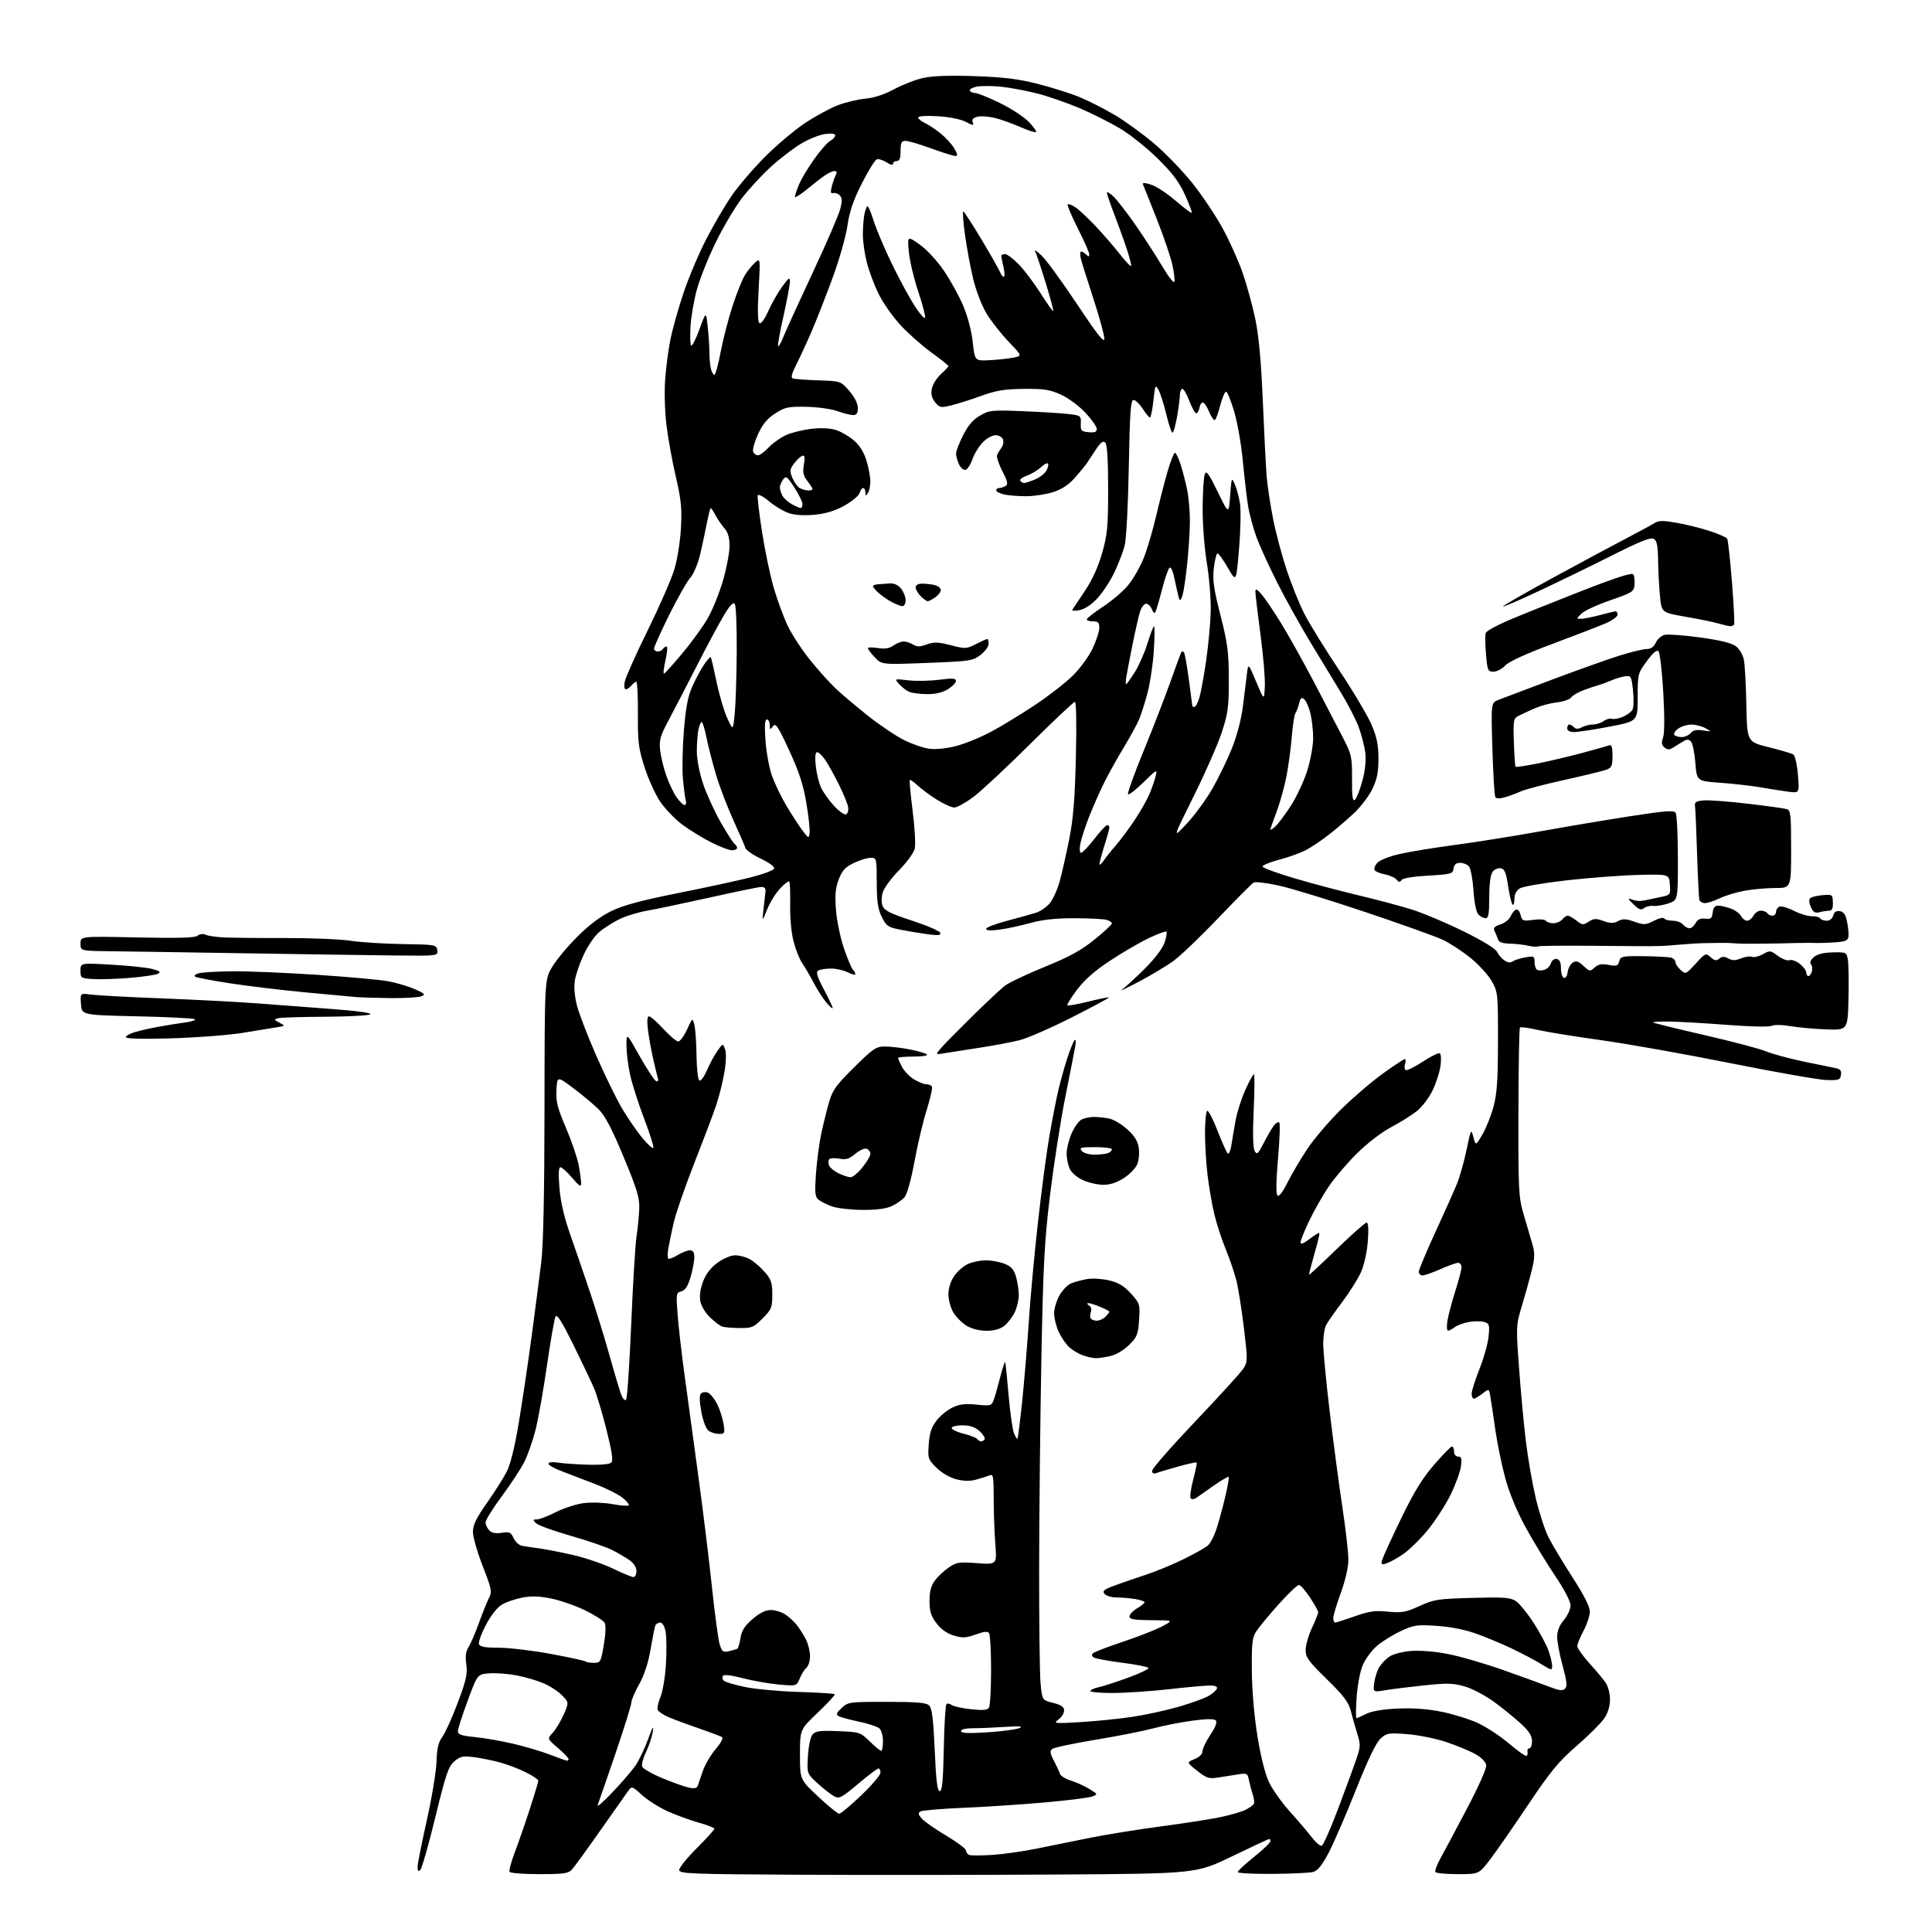 <?xml version="1.0" encoding="UTF-8" standalone="no"?>
<svg 
  version="1.1" 
  xmlns="http://www.w3.org/2000/svg" 
  xmlns:xlink="http://www.w3.org/1999/xlink" 
  xmlns:svg="http://www.w3.org/2000/svg"
  xmlns:rdf="http://www.w3.org/1999/02/22-rdf-syntax-ns#"
  xmlns:cc="http://creativecommons.org/ns#"
  xmlns:dc="http://purl.org/dc/elements/1.1/"
  viewBox="0 0 768 768"
  width="768"
  height="768"
>
<style>svg {background-color: white; }</style>"
<path stroke="none" fill="black" fill-rule="evenodd" d="M420.50,745.15C390.25,745.34 344.01,745.38 317.75,745.24C274.00,745.00 270.00,744.84 270.00,743.32C270.00,742.40 273.15,738.51 277.00,734.66C280.85,730.81 284.00,727.34 284.00,726.96C284.00,726.58 281.19,725.48 277.75,724.52C274.31,723.56 268.75,721.53 265.40,720.02C262.04,718.50 257.46,715.60 255.23,713.58C251.16,709.91 251.16,709.91 249.51,712.21C248.60,713.47 243.65,720.50 238.50,727.84C233.35,735.18 228.36,742.05 227.42,743.09C225.91,744.75 224.24,745.00 214.40,745.00C208.20,745.00 202.87,744.60 202.56,744.10C202.26,743.61 203.19,740.12 204.63,736.35C206.07,732.58 208.76,724.81 210.62,719.08C212.48,713.35 214.00,708.29 214.00,707.85C214.00,707.40 211.84,705.94 209.21,704.61C206.57,703.27 201.96,701.49 198.96,700.66C195.96,699.82 191.20,698.85 188.39,698.49C183.96,697.94 182.93,698.16 180.59,700.18C178.27,702.18 177.24,705.20 173.06,722.34C170.40,733.25 167.72,742.68 167.11,743.29C166.30,744.10 166.00,743.80 166.00,742.15C166.00,740.91 167.64,732.60 169.64,723.70C171.64,714.79 173.38,704.30 173.51,700.38C173.69,694.97 174.26,692.57 175.86,690.38C177.02,688.80 179.77,682.70 181.98,676.83C185.33,667.92 185.88,665.42 185.36,661.61C184.92,658.37 185.17,656.39 186.24,654.76C187.06,653.50 188.92,649.20 190.36,645.21C191.80,641.21 193.60,636.72 194.37,635.22C195.65,632.72 195.46,631.70 191.88,622.55C189.75,617.08 188.00,610.97 188.00,608.98C188.00,606.20 189.29,603.51 193.57,597.43C196.63,593.07 200.17,587.48 201.44,585.00C202.94,582.08 204.66,575.05 206.32,565.00C207.73,556.48 210.03,540.95 211.43,530.50C212.83,520.05 214.52,507.00 215.18,501.50C215.98,494.92 216.42,474.04 216.45,440.50C216.50,389.50 216.50,389.50 219.42,384.50C221.02,381.75 225.52,376.31 229.42,372.42C234.11,367.73 238.70,364.27 243.00,362.17C247.75,359.86 254.88,357.94 269.50,355.02C280.50,352.83 293.52,350.01 298.43,348.76C303.34,347.52 307.54,345.95 307.76,345.27C307.98,344.57 305.71,342.89 302.48,341.36C299.36,339.89 296.59,337.96 296.32,337.09C296.05,336.21 293.88,331.23 291.50,326.00C289.12,320.77 286.04,312.68 284.64,308.00C283.25,303.32 281.54,296.69 280.85,293.25C280.16,289.81 279.30,287.00 278.92,287.00C278.55,287.00 277.97,288.41 277.62,290.12C277.28,291.84 277.00,295.70 277.00,298.70C277.00,301.87 278.05,307.29 279.52,311.66C280.91,315.79 284.09,322.72 286.60,327.07C289.11,331.43 291.58,335.24 292.08,335.55C292.59,335.86 293.00,336.54 293.00,337.06C293.00,337.58 292.09,338.00 290.97,338.00C289.86,338.00 286.17,336.60 282.78,334.89C279.38,333.17 274.23,330.01 271.31,327.86C268.40,325.71 264.43,321.60 262.48,318.73C260.53,315.85 257.72,309.68 256.22,305.00C253.82,297.50 253.51,295.00 253.57,283.75C253.62,276.74 253.33,271.00 252.95,271.00C252.56,271.00 251.68,271.68 251.00,272.50C250.32,273.33 249.30,274.00 248.75,274.00C248.17,274.00 248.01,272.72 248.37,270.91C248.71,269.21 252.79,260.10 257.43,250.66C262.07,241.22 266.84,230.35 268.01,226.50C269.23,222.54 270.38,215.38 270.68,210.00C271.12,202.08 270.78,198.67 268.65,189.50C267.24,183.45 265.57,174.22 264.93,169.00C264.26,163.53 264.05,155.72 264.43,150.59C264.80,145.68 265.76,138.48 266.57,134.59C267.38,130.69 269.65,122.63 271.63,116.68C273.60,110.73 277.64,101.13 280.60,95.35C283.56,89.58 288.22,81.62 290.95,77.67C293.68,73.72 299.72,66.70 304.38,62.06C309.04,57.42 316.15,51.45 320.18,48.80C324.21,46.15 329.98,43.02 333.00,41.85C336.02,40.68 340.96,39.50 343.97,39.22C347.52,38.89 351.57,37.56 355.47,35.45C358.79,33.65 364.02,31.63 367.11,30.96C370.83,30.15 377.73,29.92 387.61,30.27C398.98,30.67 404.86,31.39 412.50,33.34C418.00,34.74 425.43,37.08 429.00,38.54C432.57,40.00 438.95,43.24 443.16,45.73C447.38,48.23 454.48,53.39 458.95,57.20C463.42,61.01 470.19,68.03 474.00,72.81C477.80,77.59 483.15,85.55 485.88,90.50C488.61,95.45 492.22,103.46 493.91,108.30C495.60,113.14 497.89,121.47 499.00,126.80C500.40,133.53 501.32,143.55 501.99,159.50C502.52,172.15 503.21,185.65 503.53,189.50C503.86,193.35 505.02,201.00 506.12,206.50C507.21,212.00 509.64,221.07 511.50,226.66C513.36,232.25 516.46,239.96 518.39,243.79C520.33,247.62 526.51,257.68 532.15,266.13C537.78,274.58 543.64,284.42 545.17,287.99C547.31,293.01 547.95,296.10 547.96,301.50C547.98,306.82 547.41,309.70 545.61,313.50C544.30,316.25 541.04,320.58 538.37,323.11C535.69,325.65 531.06,329.62 528.07,331.94C525.08,334.25 520.94,337.01 518.87,338.07C516.79,339.13 512.12,340.78 508.48,341.75C504.84,342.71 501.86,343.93 501.87,344.45C501.88,344.98 507.64,347.10 514.69,349.17C521.74,351.25 533.35,354.33 540.50,356.02C547.65,357.72 557.10,360.25 561.50,361.64C565.90,363.03 575.06,366.91 581.85,370.26C589.62,374.09 594.56,377.14 595.17,378.48C595.71,379.65 597.05,381.17 598.15,381.86C599.42,382.65 600.59,382.77 601.33,382.19C601.97,381.68 604.19,380.96 606.25,380.59C609.76,379.95 610.00,380.07 610.00,382.40C610.00,383.76 610.45,385.16 611.01,385.51C611.56,385.85 612.89,385.85 613.96,385.51C615.02,385.17 616.18,384.00 616.53,382.89C616.91,381.72 617.86,381.02 618.84,381.21C620.00,381.44 620.50,382.56 620.50,384.92C620.50,386.79 621.03,388.50 621.68,388.72C622.35,388.95 622.99,387.95 623.18,386.41C623.36,384.92 624.27,383.22 625.21,382.63C626.55,381.80 627.45,382.08 629.44,383.95C631.86,386.22 632.07,386.25 633.89,384.60C635.33,383.29 636.69,383.04 639.46,383.56C642.65,384.16 643.19,383.97 643.68,382.12C644.20,380.14 644.85,380.00 653.37,380.10C658.39,380.16 663.29,380.42 664.25,380.67C665.21,380.93 666.00,381.71 666.00,382.41C666.00,383.12 666.92,384.52 668.05,385.54C670.06,387.37 670.16,387.33 674.06,383.06C677.91,378.84 678.09,378.77 680.00,380.50C681.56,381.91 682.26,382.03 683.42,381.07C684.53,380.15 685.38,380.14 687.03,381.01C688.66,381.89 689.88,381.88 692.07,380.97C693.66,380.31 695.64,380.03 696.47,380.35C697.29,380.67 699.24,380.19 700.80,379.30C703.50,377.75 703.79,377.78 706.75,379.97C708.46,381.23 710.53,382.01 711.36,381.69C712.19,381.37 714.03,382.02 715.44,383.13C716.85,384.24 718.00,385.79 718.00,386.57C718.00,387.36 718.40,388.00 718.88,388.00C719.37,388.00 719.99,387.14 720.27,386.08C720.54,385.03 720.36,383.76 719.86,383.26C719.32,382.72 719.75,381.63 720.95,380.54C722.32,379.30 724.70,378.69 728.47,378.59C733.87,378.46 734.01,378.53 734.55,381.48C734.85,383.14 734.96,390.12 734.80,397.00C734.50,409.50 734.50,409.50 726.00,409.20C721.33,409.03 714.92,408.45 711.76,407.91C708.46,407.34 705.28,407.28 704.26,407.78C703.24,408.28 695.76,408.12 686.50,407.40C677.70,406.72 667.39,406.13 663.58,406.08C659.78,406.04 656.86,406.20 657.11,406.44C657.35,406.68 666.54,408.94 677.52,411.46C688.51,413.98 699.52,416.89 702.00,417.92C704.48,418.95 711.23,420.78 717.00,421.99C722.77,423.19 728.54,424.38 729.81,424.62C731.54,424.96 732.05,425.64 731.81,427.29C731.53,429.29 730.98,429.48 725.93,429.32C722.87,429.22 705.72,426.20 687.82,422.62C669.91,419.03 646.77,414.91 636.38,413.47C626.00,412.03 614.63,410.19 611.13,409.38C607.63,408.57 604.51,408.15 604.21,408.46C603.90,408.76 603.63,423.97 603.60,442.26C603.54,473.73 603.66,475.90 605.75,483.00C606.97,487.12 608.51,492.40 609.18,494.72C610.18,498.20 610.12,500.04 608.84,505.22C607.98,508.67 606.23,514.98 604.94,519.23C602.64,526.85 602.63,527.20 603.88,544.23C604.57,553.73 605.81,566.90 606.63,573.50C607.44,580.10 609.20,590.11 610.54,595.74C611.87,601.37 614.14,608.32 615.59,611.18C617.04,614.04 621.33,621.18 625.11,627.04C629.61,634.00 632.00,638.70 632.00,640.61C632.00,642.21 630.88,645.63 629.50,648.21C628.12,650.80 627.00,653.57 627.00,654.37C627.00,655.18 629.17,658.24 631.81,661.17C634.46,664.10 637.39,667.61 638.31,668.97C639.24,670.33 640.00,673.30 640.00,675.57C640.00,678.21 639.18,680.92 637.73,683.07C636.48,684.92 631.56,689.83 626.79,693.97C619.52,700.29 616.40,704.07 607.40,717.50C601.51,726.30 594.70,736.09 592.28,739.25C587.88,745.00 587.88,745.00 579.50,745.00C574.89,745.00 570.88,744.62 570.60,744.16C570.31,743.70 571.17,741.34 572.51,738.91C573.85,736.48 578.58,727.61 583.03,719.18C587.67,710.39 590.99,702.94 590.81,701.70C590.62,700.42 588.89,698.64 586.50,697.29C584.30,696.05 579.10,693.89 574.95,692.50C570.80,691.11 563.80,689.69 559.41,689.35C551.95,688.78 551.24,688.89 548.78,691.12C547.01,692.72 543.80,699.41 538.99,711.50C535.06,721.40 530.18,732.64 528.17,736.48C525.54,741.48 523.79,743.64 522.00,744.13C520.62,744.50 513.31,744.85 505.75,744.90C498.19,744.96 492.00,744.63 492.00,744.18C492.00,743.73 494.93,741.01 498.50,738.15C502.07,735.29 505.00,732.50 505.00,731.97C505.00,731.44 504.80,731.00 504.55,731.00C504.31,731.00 497.67,734.11 489.80,737.90C475.50,744.81 475.50,744.81 420.50,745.15zM394.50,737.35C398.90,737.06 406.77,735.94 412.00,734.87C417.23,733.80 426.90,731.84 433.50,730.52C440.10,729.21 452.70,727.18 461.50,726.02C470.30,724.86 480.86,723.22 484.96,722.37C489.07,721.52 493.65,720.20 495.15,719.42C496.65,718.65 498.11,717.63 498.41,717.15C498.70,716.68 498.51,714.99 498.00,713.40C497.48,711.80 496.80,709.21 496.48,707.63C495.93,704.90 495.69,704.78 491.95,705.38C489.78,705.72 486.22,706.28 484.05,706.62C480.60,707.17 479.58,706.83 475.89,703.91C471.68,700.57 471.68,700.57 474.84,699.28C476.76,698.50 478.00,697.28 478.00,696.17C478.00,695.16 479.41,692.21 481.14,689.61C483.23,686.44 483.94,684.54 483.27,683.87C482.60,683.20 479.49,683.25 473.88,684.01C469.27,684.64 462.35,686.00 458.50,687.04C454.65,688.08 444.30,690.13 435.50,691.58C426.70,693.04 418.94,694.68 418.25,695.24C417.27,696.02 417.42,697.02 418.92,699.87C419.96,701.87 421.04,704.20 421.31,705.06C421.57,705.92 423.53,707.15 425.65,707.80C427.77,708.44 431.07,709.94 433.00,711.12C436.47,713.26 436.48,713.28 434.13,714.15C432.82,714.63 424.50,715.68 415.63,716.47C406.76,717.27 392.22,718.23 383.33,718.61C374.43,718.98 366.57,719.65 365.87,720.08C364.87,720.70 365.01,721.35 366.49,722.99C367.54,724.15 371.91,727.19 376.20,729.74C380.49,732.29 384.00,734.93 384.00,735.61C384.00,736.28 384.56,737.07 385.25,737.36C385.94,737.65 390.10,737.65 394.50,737.35zM525.40,733.71C526.00,733.52 528.87,727.09 531.76,719.43C534.65,711.77 537.92,702.90 539.02,699.72C540.87,694.38 540.91,693.58 539.55,689.22C538.74,686.62 537.58,682.53 536.97,680.13C536.08,676.63 534.18,674.11 527.43,667.51C520.13,660.37 519.00,658.82 519.01,655.89C519.02,654.02 520.14,650.09 521.51,647.15C522.88,644.21 524.00,641.39 524.00,640.89C524.00,640.39 522.54,637.76 520.75,635.04C518.96,632.33 516.99,630.08 516.36,630.05C515.73,630.02 512.08,633.49 508.26,637.75C504.44,642.01 500.46,646.83 499.41,648.46C497.76,651.01 497.52,653.18 497.63,664.46C497.72,672.43 498.60,682.56 499.91,690.50C501.26,698.72 502.97,705.41 504.58,708.71C505.97,711.57 509.68,716.76 512.83,720.23C515.97,723.70 519.84,728.24 521.42,730.31C523.00,732.38 524.79,733.91 525.40,733.71zM333.59,720.99C334.19,720.99 338.13,717.71 342.34,713.68C346.55,709.66 350.00,705.61 350.00,704.68C350.00,703.76 349.63,703.00 349.19,703.00C348.74,703.00 345.10,705.75 341.10,709.12C334.50,714.68 333.62,715.13 331.57,714.04C330.33,713.37 327.39,711.07 325.04,708.93C320.77,705.02 320.77,705.02 321.16,698.13C321.39,694.19 322.16,690.51 322.97,689.53C324.17,688.10 325.83,687.87 333.15,688.16C341.73,688.49 341.98,688.57 345.75,692.25C347.86,694.31 349.90,696.00 350.29,696.00C350.68,696.00 351.00,694.26 351.00,692.12C351.00,689.90 350.36,687.71 349.50,687.00C348.68,686.32 345.03,685.13 341.40,684.37C337.77,683.61 334.16,682.63 333.38,682.19C332.23,681.55 332.47,680.91 334.56,678.95C337.10,676.57 337.61,676.50 352.57,676.51C364.85,676.53 368.25,676.83 369.41,678.01C370.49,679.12 371.04,683.66 371.57,695.75C372.10,707.89 372.60,712.00 373.55,712.00C374.53,712.00 374.91,707.96 375.17,695.08C375.35,685.78 375.83,677.84 376.23,677.44C376.63,677.04 377.53,677.17 378.23,677.73C378.93,678.28 382.38,679.05 385.90,679.44C390.71,679.96 392.51,679.81 393.13,678.82C393.59,678.09 393.97,671.42 393.97,664.00C393.97,656.58 393.62,649.96 393.20,649.30C392.62,648.37 391.35,648.48 387.85,649.74C383.97,651.13 382.61,651.20 379.15,650.16C376.47,649.36 374.09,647.67 372.28,645.30C370.06,642.38 369.50,640.60 369.50,636.40C369.50,632.64 370.09,630.35 371.59,628.32C372.74,626.77 375.22,624.44 377.09,623.15C380.19,621.00 381.21,620.84 388.40,621.38C396.29,621.96 396.29,621.96 395.65,613.73C395.30,609.20 395.01,601.06 395.01,595.64C395.00,586.65 394.85,585.85 393.25,586.51C392.29,586.91 389.88,587.67 387.91,588.20C385.45,588.86 382.95,588.79 379.97,587.99C377.46,587.32 374.17,585.37 372.19,583.39C368.92,580.12 368.78,579.69 369.19,574.08C369.50,569.70 370.29,567.31 372.25,564.74C373.70,562.84 376.56,560.49 378.61,559.52C381.46,558.16 383.70,557.89 388.19,558.36C393.61,558.93 394.12,558.81 394.93,556.74C395.42,555.51 396.61,551.36 397.58,547.52C398.55,543.68 399.47,540.98 399.62,541.52C399.76,542.06 400.36,547.99 400.94,554.69C401.53,561.39 402.46,568.09 403.03,569.58C403.59,571.06 404.23,572.10 404.45,571.88C404.67,571.66 405.54,564.74 406.39,556.49C407.23,548.25 408.40,534.08 408.99,525.00C409.58,515.92 411.19,498.41 412.58,486.07C413.96,473.73 415.97,458.51 417.04,452.24C418.12,445.97 419.68,437.84 420.52,434.17C421.36,430.50 422.99,424.57 424.15,421.00C425.30,417.43 426.65,414.06 427.14,413.53C427.67,412.96 427.78,413.97 427.41,416.03C427.07,417.94 425.26,427.15 423.40,436.50C421.54,445.85 418.85,463.18 417.41,475.00C415.18,493.40 414.68,502.78 413.97,540.00C413.51,563.92 413.10,601.27 413.07,623.00C413.04,644.73 413.30,665.50 413.64,669.17C414.27,675.83 414.27,675.83 418.64,676.93C421.90,677.75 423.00,678.52 423.00,679.96C423.00,681.02 421.99,682.63 420.75,683.55C418.62,685.12 419.09,685.18 429.50,684.56C435.55,684.21 444.79,683.27 450.02,682.49C455.26,681.71 463.59,679.90 468.52,678.47C473.46,677.04 478.81,675.11 480.42,674.18C482.03,673.25 483.53,671.92 483.75,671.24C484.03,670.42 483.05,670.01 480.83,670.02C479.00,670.03 471.65,670.70 464.50,671.51C457.35,672.32 447.31,672.98 442.19,672.99C437.07,673.00 433.12,672.61 433.42,672.13C433.72,671.65 435.21,671.01 436.73,670.70C438.25,670.40 443.44,668.72 448.25,666.98C453.06,665.24 456.78,663.45 456.51,663.02C456.24,662.58 451.54,661.66 446.07,660.96C440.60,660.26 435.53,659.33 434.82,658.89C433.97,658.36 433.86,657.77 434.51,657.17C435.05,656.66 440.45,654.60 446.50,652.58C452.55,650.56 459.52,647.82 462.00,646.50C466.50,644.09 466.50,644.09 457.75,644.05C450.81,644.01 449.00,643.70 449.00,642.56C449.00,641.76 450.35,640.32 452.00,639.34C453.65,638.37 455.00,637.27 455.00,636.92C455.00,636.56 453.31,635.98 451.25,635.64C449.19,635.30 445.87,635.02 443.87,635.01C441.88,635.00 439.72,634.37 439.07,633.59C438.11,632.43 438.85,631.83 443.20,630.23C446.12,629.15 451.65,627.25 455.50,625.99C459.35,624.74 466.10,621.95 470.49,619.79C474.89,617.63 479.26,615.17 480.20,614.32C481.15,613.46 482.64,610.59 483.52,607.93C484.40,605.28 485.96,599.59 486.98,595.30C488.01,591.02 488.65,587.32 488.42,587.09C488.19,586.86 485.50,588.43 482.44,590.58C479.38,592.74 476.25,594.93 475.49,595.46C474.72,596.00 473.75,596.08 473.33,595.66C472.91,595.24 473.34,591.93 474.29,588.29C475.25,584.66 475.88,581.54 475.69,581.36C475.51,581.18 472.24,581.89 468.43,582.95C464.62,584.01 460.71,585.17 459.75,585.54C458.54,586.01 458.00,585.73 458.00,584.63C458.00,583.76 465.76,574.89 475.25,564.92C484.74,554.95 493.30,545.54 494.29,543.99C495.98,541.33 495.99,540.51 494.47,527.85C493.59,520.51 492.23,512.00 491.46,508.94C490.68,505.88 488.76,500.26 487.19,496.44C485.62,492.62 483.58,486.35 482.67,482.50C481.76,478.65 480.56,471.69 480.01,467.03C479.45,462.37 479.00,454.85 479.00,450.34C479.00,445.82 479.39,441.88 479.87,441.58C480.34,441.29 482.21,444.88 484.02,449.56C485.83,454.25 487.67,458.30 488.11,458.57C488.54,458.84 489.16,457.36 489.49,455.28C489.81,453.20 490.55,448.81 491.14,445.52C491.72,442.22 493.47,436.71 495.03,433.27C496.60,429.82 498.13,427.00 498.44,427.00C498.75,427.00 498.71,433.45 498.36,441.33C497.94,450.59 498.07,456.31 498.74,457.51C499.66,459.14 500.08,458.78 502.31,454.43C503.70,451.72 505.51,448.60 506.34,447.50C507.16,446.40 508.15,445.82 508.53,446.20C508.91,446.58 508.69,453.04 508.03,460.56C507.27,469.33 507.18,474.58 507.80,475.20C508.42,475.82 509.85,473.98 511.79,470.10C513.46,466.76 516.99,460.77 519.64,456.77C522.29,452.77 528.34,445.68 533.09,441.00C537.83,436.32 545.32,429.91 549.72,426.75C554.12,423.59 558.04,421.00 558.43,421.00C558.82,421.00 558.86,421.86 558.53,422.92C558.19,423.97 558.31,425.08 558.80,425.37C559.28,425.67 562.32,424.17 565.56,422.04C568.81,419.91 571.86,418.41 572.35,418.71C572.84,419.02 572.96,421.24 572.63,423.66C572.30,426.08 570.90,430.44 569.53,433.35C568.15,436.27 565.33,440.00 563.26,441.65C561.19,443.30 556.58,446.19 553.00,448.07C549.23,450.06 543.52,454.44 539.42,458.50C535.52,462.35 530.44,468.32 528.12,471.76C525.81,475.20 522.36,481.26 520.46,485.23C518.56,489.20 517.00,493.07 517.00,493.84C517.00,494.79 518.14,494.36 520.57,492.52C522.53,491.02 524.28,489.96 524.46,490.15C524.65,490.34 523.75,494.10 522.48,498.50C521.21,502.90 520.26,506.60 520.39,506.72C520.51,506.84 525.47,502.23 531.41,496.47C537.36,490.71 542.68,486.00 543.25,486.00C543.92,486.00 544.09,488.61 543.73,493.42C543.41,497.66 542.26,502.89 541.05,505.63C539.88,508.26 536.54,513.59 533.63,517.46C530.72,521.33 527.81,525.48 527.17,526.68C526.53,527.89 526.00,531.25 526.00,534.17C526.00,537.08 527.15,549.15 528.56,560.98C529.96,572.82 532.21,589.78 533.56,598.69C534.90,607.59 536.00,617.14 536.00,619.91C536.00,623.01 534.85,628.10 533.00,633.16C531.35,637.68 530.00,642.20 530.00,643.19C530.00,644.19 530.34,645.00 530.75,645.00C531.16,644.99 534.65,643.88 538.50,642.52C544.27,640.47 546.60,640.15 551.75,640.66C557.25,641.20 558.74,640.93 564.25,638.43C570.03,635.79 571.61,635.55 585.26,635.18C597.82,634.84 600.40,635.03 602.57,636.45C603.97,637.37 607.14,641.24 609.60,645.05C612.06,648.86 614.74,653.84 615.54,656.11C616.34,658.39 617.00,661.14 617.00,662.23C617.00,664.09 616.76,664.05 612.75,661.55C610.41,660.10 605.12,657.30 601.00,655.34C596.88,653.37 590.35,650.65 586.50,649.30C582.17,647.77 576.24,646.62 570.96,646.29C563.11,645.79 561.94,645.97 556.60,648.49C553.41,650.01 549.19,652.65 547.23,654.37C545.27,656.09 542.82,659.41 541.78,661.76C540.70,664.21 539.65,669.60 539.30,674.51C538.97,679.18 538.93,683.00 539.20,683.00C539.47,683.00 541.22,682.23 543.10,681.29C545.29,680.19 549.73,679.44 555.63,679.18C561.72,678.91 567.52,679.33 573.04,680.45C577.60,681.37 584.06,683.38 587.41,684.91C590.76,686.44 596.36,690.12 599.86,693.09C603.36,696.07 606.50,698.27 606.85,698.00C607.20,697.73 607.36,696.94 607.20,696.25C607.04,695.56 607.38,695.00 607.96,695.00C608.53,695.00 609.00,693.71 609.00,692.13C609.00,690.01 607.84,688.18 604.60,685.20C602.18,682.97 597.40,679.08 593.98,676.56C590.56,674.05 585.31,671.28 582.32,670.41C577.68,669.06 575.32,668.99 566.19,669.95C560.31,670.57 553.31,671.44 550.64,671.89C545.78,672.70 545.78,672.70 546.30,668.81C546.59,666.67 547.54,663.82 548.42,662.48C549.31,661.13 551.13,659.31 552.48,658.42C553.83,657.54 557.53,656.58 560.71,656.30C564.14,655.99 570.08,656.45 575.28,657.43C580.11,658.33 590.24,661.27 597.78,663.95C605.33,666.62 613.62,669.64 616.22,670.64C619.88,672.05 621.21,672.19 622.14,671.26C623.06,670.34 622.85,668.30 621.17,662.16C619.97,657.82 619.00,652.66 619.00,650.71C619.00,648.32 619.87,646.12 621.67,643.98C623.13,642.24 624.33,639.62 624.32,638.16C624.31,636.58 621.83,631.83 618.24,626.50C614.91,621.55 609.70,613.00 606.66,607.50C603.26,601.35 600.13,593.91 598.53,588.17C597.10,583.03 595.27,574.26 594.46,568.67C593.66,563.07 592.76,557.02 592.45,555.22C591.90,551.94 591.90,551.94 589.31,553.97C587.89,555.09 586.34,556.00 585.87,556.00C585.39,556.00 585.00,555.11 585.00,554.03C585.00,552.94 586.39,548.55 588.09,544.28C589.80,540.00 591.43,534.19 591.72,531.36C592.20,526.72 592.04,526.15 590.09,525.53C588.89,525.15 586.18,525.13 584.05,525.49C581.92,525.85 579.36,526.77 578.34,527.54C577.33,528.31 576.10,528.95 575.62,528.97C575.14,528.99 575.03,527.20 575.38,525.00C575.74,522.80 577.14,517.52 578.50,513.25C579.86,508.99 580.98,504.71 580.99,503.75C580.99,502.79 580.38,502.00 579.62,502.00C578.87,502.00 575.71,503.13 572.60,504.50C569.49,505.88 566.28,507.00 565.47,507.00C564.66,507.00 564.00,506.34 564.00,505.53C564.00,504.73 566.97,497.64 570.59,489.78C574.21,481.93 578.09,473.25 579.20,470.50C580.31,467.75 582.02,461.68 582.99,457.00C584.71,448.76 584.79,448.61 585.69,452.00C586.63,455.49 586.63,455.49 589.28,450.97C590.73,448.49 592.72,443.54 593.68,439.98C595.07,434.86 595.45,429.41 595.47,414.00C595.50,395.03 595.43,394.38 593.00,390.04C591.62,387.59 587.80,383.41 584.50,380.75C581.20,378.09 576.25,374.86 573.50,373.56C570.75,372.27 556.93,367.32 542.78,362.57C528.64,357.82 513.14,353.07 508.34,352.02C503.54,350.97 499.05,350.43 498.36,350.82C497.67,351.21 491.37,357.53 484.36,364.87C477.35,372.21 469.34,379.88 466.56,381.92C463.78,383.96 457.45,387.75 452.50,390.35C447.55,392.95 444.62,394.30 446.00,393.35C447.38,392.41 451.47,388.66 455.10,385.03C459.11,381.02 462.19,376.94 462.95,374.65C463.64,372.57 463.96,370.63 463.68,370.34C463.39,370.06 460.25,371.21 456.69,372.91C453.14,374.60 446.24,378.61 441.37,381.82C435.24,385.84 431.16,389.42 428.16,393.40C425.77,396.56 424.03,399.37 424.29,399.63C424.55,399.89 428.31,399.22 432.63,398.15C436.96,397.07 440.64,396.33 440.82,396.50C440.99,396.66 434.38,400.22 426.11,404.41C417.85,408.59 408.49,412.68 405.30,413.49C402.11,414.29 395.00,415.64 389.50,416.47C384.00,417.30 377.76,418.28 375.63,418.64C371.75,419.30 371.75,419.30 374.13,416.56C375.43,415.05 381.00,409.39 386.50,403.98C392.00,398.57 397.79,393.13 399.38,391.90C400.96,390.67 408.08,387.28 415.20,384.38C425.07,380.36 429.79,377.78 435.07,373.51C438.88,370.43 442.00,367.54 442.00,367.07C442.00,366.61 440.99,365.96 439.75,365.63C438.51,365.30 432.77,365.02 426.98,365.01C419.62,365.00 414.36,365.58 409.48,366.93C405.64,368.00 400.14,369.18 397.25,369.56C393.90,370.01 392.00,369.89 392.00,369.24C392.00,368.68 395.71,367.24 400.25,366.05C404.79,364.85 409.95,363.42 411.72,362.87C413.49,362.32 415.98,360.62 417.26,359.11C418.53,357.59 420.32,353.68 421.22,350.42C422.12,347.17 423.82,339.66 425.00,333.75C426.64,325.53 427.27,317.81 427.68,301.00C427.99,287.97 427.84,279.00 427.29,279.00C426.79,279.00 418.76,286.57 409.44,295.82C400.12,305.08 389.98,314.53 386.91,316.82C383.83,319.12 380.43,321.00 379.35,321.00C378.28,321.00 375.17,319.60 372.45,317.90C369.73,316.19 366.27,313.64 364.76,312.22C363.25,310.81 361.85,309.84 361.65,310.07C361.45,310.31 361.97,315.90 362.81,322.51C363.65,329.11 364.01,335.83 363.61,337.43C363.20,339.03 360.44,342.82 357.46,345.85C354.48,348.88 351.57,352.78 350.99,354.52C350.36,356.44 350.29,358.61 350.82,360.05C351.53,361.96 353.75,363.08 362.52,365.96C368.47,367.91 373.53,370.09 373.77,370.80C374.10,371.81 373.01,371.94 368.87,371.39C365.94,371.00 361.06,370.19 358.02,369.59C352.99,368.60 352.33,368.15 350.52,364.50C348.97,361.35 348.54,358.42 348.52,350.75C348.50,341.10 348.48,341.00 346.07,341.00C344.73,341.00 341.72,341.93 339.38,343.06C335.99,344.70 334.77,346.03 333.41,349.59C332.09,353.05 331.84,355.79 332.32,361.78C332.65,366.02 334.07,372.86 335.47,376.96C336.88,381.07 338.47,384.87 339.01,385.41C339.56,385.96 340.00,386.77 340.00,387.23C340.00,387.68 338.67,387.36 337.05,386.53C335.43,385.69 332.39,385.01 330.30,385.02C328.21,385.02 325.93,385.39 325.23,385.83C324.27,386.44 324.82,388.24 327.48,393.26C329.42,396.91 331.00,400.25 331.00,400.69C330.99,401.14 329.86,400.15 328.47,398.50C327.09,396.85 324.78,393.25 323.35,390.50C321.92,387.75 319.91,384.32 318.89,382.87C317.87,381.43 316.34,377.60 315.49,374.37C314.57,370.86 314.01,364.97 314.10,359.72C314.19,354.88 314.03,350.69 313.74,350.41C313.45,350.12 311.81,351.37 310.10,353.19C308.38,355.01 306.07,358.75 304.96,361.50C302.93,366.50 302.93,366.50 303.50,361.50C303.81,358.75 304.17,355.60 304.29,354.50C304.44,353.07 303.93,352.53 302.50,352.59C301.40,352.64 292.18,354.54 282.00,356.81C271.82,359.08 260.60,361.44 257.06,362.05C253.52,362.66 248.52,364.22 245.96,365.52C243.39,366.82 239.88,369.07 238.16,370.52C236.44,371.97 233.72,375.93 232.12,379.33C230.51,382.72 228.90,387.38 228.53,389.68C228.10,392.29 228.41,396.04 229.34,399.68C230.16,402.88 233.59,411.80 236.96,419.50C240.33,427.20 244.94,436.65 247.20,440.50C249.47,444.35 253.14,449.70 255.36,452.38C257.59,455.07 259.56,456.81 259.75,456.26C259.93,455.70 258.22,450.35 255.94,444.37C253.67,438.39 251.18,430.57 250.42,427.00C249.66,423.43 249.03,418.25 249.03,415.50C249.03,410.50 249.03,410.50 254.34,419.94C257.27,425.14 260.18,429.56 260.83,429.78C261.47,429.99 261.81,429.57 261.57,428.83C261.33,428.10 260.48,424.57 259.66,421.00C258.85,417.43 257.90,412.14 257.56,409.25C257.14,405.78 257.30,404.00 258.01,404.00C258.60,404.00 261.16,406.25 263.69,409.00C266.23,411.75 268.88,414.00 269.60,414.00C270.32,414.00 271.90,411.86 273.11,409.25C275.31,404.50 275.31,404.50 276.04,407.50C276.44,409.15 276.82,414.64 276.88,419.69C276.95,424.75 277.45,429.16 278.01,429.51C278.56,429.85 279.92,428.02 281.02,425.45C282.12,422.88 284.00,419.41 285.19,417.74C287.35,414.70 287.35,414.70 288.23,417.08C288.76,418.53 288.65,422.15 287.93,426.41C287.29,430.23 285.74,436.32 284.50,439.93C283.26,443.54 279.32,453.93 275.75,463.00C272.18,472.07 268.55,482.65 267.69,486.50C266.83,490.35 265.90,494.91 265.61,496.63C265.33,498.35 265.34,500.01 265.64,500.31C265.94,500.61 267.61,499.99 269.34,498.93C271.08,497.87 273.29,497.01 274.25,497.00C275.50,497.00 276.00,497.80 276.00,499.82C276.00,501.37 275.32,504.92 274.50,507.70C273.42,511.33 272.38,512.93 270.84,513.33C268.79,513.87 268.73,514.26 269.36,522.56C269.73,527.32 270.92,537.81 272.02,545.86C273.12,553.91 275.58,571.98 277.49,586.00C279.41,600.02 281.90,620.27 283.02,631.00C284.15,641.73 285.54,651.96 286.11,653.75C287.03,656.62 287.47,656.92 289.83,656.36C291.30,656.01 292.78,655.57 293.12,655.38C293.46,655.20 294.02,653.27 294.37,651.10C294.84,648.12 296.02,646.28 299.18,643.58C302.01,641.15 304.35,640.00 306.43,640.01C308.12,640.01 310.70,640.81 312.18,641.78C313.65,642.75 315.72,644.66 316.79,646.02C317.85,647.38 319.46,649.94 320.36,651.70C321.26,653.46 322.00,656.44 322.00,658.33C322.00,660.21 321.37,662.28 320.61,662.91C319.84,663.55 318.64,665.46 317.93,667.17C316.65,670.26 316.65,670.26 309.57,669.63C305.68,669.28 299.24,668.14 295.25,667.10C290.67,665.90 287.77,665.56 287.38,666.19C287.05,666.73 287.19,667.59 287.70,668.10C288.21,668.61 291.98,669.73 296.07,670.59C300.15,671.44 309.76,672.34 317.41,672.57C325.06,672.80 331.54,673.21 331.81,673.47C332.07,673.74 329.07,677.00 325.14,680.73C318.00,687.50 318.00,687.50 318.00,697.46C318.00,707.42 318.00,707.42 325.25,714.19C329.24,717.92 332.99,720.98 333.59,720.99zM243.44,712.50C247.09,708.65 251.21,703.86 252.59,701.87C253.98,699.87 256.24,695.14 257.62,691.37C259.44,686.38 259.95,685.56 259.50,688.36C259.15,690.48 257.93,694.15 256.79,696.50C255.64,698.86 254.96,701.45 255.27,702.27C255.58,703.08 259.24,705.16 263.40,706.89C267.56,708.63 272.31,710.31 273.97,710.64C276.05,711.06 277.09,710.83 277.37,709.87C277.60,709.12 278.52,706.43 279.42,703.90C280.31,701.37 282.62,697.46 284.54,695.22C286.61,692.81 287.61,690.88 287.00,690.50C286.43,690.15 282.26,688.59 277.73,687.03C273.21,685.48 267.79,683.47 265.71,682.57C263.62,681.67 261.69,680.36 261.43,679.67C261.16,678.97 261.67,676.65 262.56,674.51C263.45,672.37 264.43,666.50 264.73,661.46C265.03,656.41 264.97,650.65 264.59,648.64C264.17,646.39 263.34,645.00 262.42,645.00C261.61,645.00 260.73,645.56 260.47,646.25C260.22,646.94 259.37,651.23 258.58,655.79C257.66,661.14 256.06,666.00 254.07,669.52C252.38,672.52 251.00,675.76 250.99,676.73C250.99,677.71 248.14,686.83 244.68,697.00C241.21,707.17 238.02,716.40 237.59,717.50C237.16,718.60 239.79,716.35 243.44,712.50zM225.25,699.88C225.66,699.95 226.01,699.66 226.02,699.25C226.02,698.84 224.11,696.85 221.77,694.83C217.50,691.16 217.50,691.16 219.70,688.82C220.91,687.53 222.87,684.30 224.04,681.64C226.18,676.80 226.18,676.80 223.47,673.97C221.98,672.42 218.68,670.25 216.13,669.16C213.58,668.07 208.80,666.66 205.50,666.02C202.20,665.38 197.32,665.00 194.66,665.18C189.82,665.50 189.82,665.50 185.93,676.00C183.79,681.77 182.03,687.25 182.02,688.17C182.00,689.50 183.37,689.98 188.75,690.51C192.46,690.87 199.32,692.07 204.00,693.16C208.68,694.25 215.20,696.19 218.50,697.46C221.80,698.73 224.84,699.82 225.25,699.88zM392.50,688.62C398.27,688.24 404.01,687.49 405.25,686.94C406.87,686.23 405.30,686.10 399.60,686.47C395.25,686.76 389.52,687.00 386.85,687.00C383.87,687.00 382.00,687.44 382.00,688.15C382.00,688.98 384.87,689.11 392.50,688.62zM236.08,661.00C238.70,661.00 238.87,660.69 240.03,653.81C240.79,649.34 240.90,646.02 240.33,645.06C239.83,644.20 236.40,642.01 232.72,640.20C229.03,638.38 223.02,636.27 219.35,635.50C214.51,634.49 211.32,634.37 207.68,635.06C204.92,635.58 201.28,636.82 199.58,637.81C197.69,638.91 195.22,642.04 193.18,645.90C191.35,649.36 190.10,652.82 190.40,653.59C190.79,654.63 192.90,655.00 198.31,655.00C202.37,655.00 211.67,656.11 218.97,657.46C226.27,658.81 232.49,660.16 232.79,660.46C233.09,660.76 234.57,661.00 236.08,661.00zM251.75,626.91C252.44,626.96 253.00,625.91 253.00,624.57C253.00,623.05 251.96,621.41 250.25,620.20C248.74,619.13 245.59,617.29 243.25,616.11C240.92,614.93 233.51,612.40 226.79,610.48C220.07,608.56 213.89,606.32 213.07,605.50C211.74,604.17 211.78,604.00 213.41,604.00C214.42,604.00 217.83,602.69 220.98,601.09C224.13,599.49 229.15,597.88 232.14,597.50C235.14,597.13 240.23,597.31 243.46,597.91C246.69,598.51 249.60,598.73 249.92,598.41C250.24,598.08 249.15,596.73 247.50,595.40C245.85,594.07 240.95,591.61 236.61,589.93C232.27,588.24 226.31,585.97 223.36,584.86C220.41,583.76 218.00,582.40 218.00,581.84C218.00,581.23 219.49,581.06 221.75,581.41C223.81,581.73 229.19,582.11 233.70,582.25C238.67,582.40 242.33,582.07 243.00,581.40C243.81,580.59 243.28,577.04 241.07,568.27C239.40,561.65 237.19,554.27 236.15,551.87C235.12,549.47 231.44,541.73 227.97,534.67C223.50,525.59 221.43,522.27 220.85,523.31C220.40,524.11 218.87,532.81 217.45,542.64C216.04,552.46 213.98,564.06 212.88,568.40C211.78,572.75 209.77,578.50 208.41,581.18C207.05,583.87 203.03,589.99 199.47,594.78C195.92,599.58 193.01,604.26 193.01,605.18C193.00,606.10 193.68,607.54 194.51,608.36C195.54,609.39 197.11,609.69 199.47,609.31C202.50,608.82 203.08,609.08 204.14,611.40C204.80,612.86 206.28,614.23 207.42,614.46C208.56,614.69 211.53,615.13 214.00,615.45C216.47,615.77 222.55,616.95 227.50,618.07C232.45,619.19 239.65,621.62 243.50,623.47C247.35,625.32 251.06,626.87 251.75,626.91zM551.15,621.46C549.04,622.12 548.87,621.96 549.53,619.85C549.92,618.56 553.30,611.20 557.03,603.50C562.06,593.11 565.42,587.63 570.08,582.25C573.53,578.26 576.72,575.00 577.18,575.00C577.63,575.00 578.00,575.90 578.00,577.00C578.00,578.18 578.67,579.00 579.63,579.00C580.96,579.00 581.16,579.75 580.73,582.98C580.44,585.16 578.55,590.28 576.54,594.35C574.53,598.42 570.45,604.70 567.48,608.30C564.51,611.90 560.15,616.17 557.79,617.79C555.43,619.40 552.44,621.06 551.15,621.46zM390.00,573.00C390.49,573.00 391.12,572.62 391.41,572.15C391.70,571.68 390.83,570.25 389.48,568.98C387.78,567.38 385.75,566.65 382.86,566.59C380.58,566.54 378.54,566.98 378.33,567.56C378.13,568.14 380.22,569.19 382.98,569.90C385.74,570.61 388.25,571.59 388.56,572.09C388.87,572.59 389.51,573.00 390.00,573.00zM285.82,570.00C284.48,570.00 282.61,569.44 281.68,568.75C280.68,568.02 279.48,564.89 278.80,561.23C278.02,557.00 277.97,554.63 278.65,553.95C279.21,553.39 280.43,553.23 281.38,553.59C282.32,553.95 283.95,555.95 285.02,558.03C286.08,560.11 287.24,563.66 287.60,565.91C288.22,569.76 288.11,570.00 285.82,570.00zM248.88,556.41C249.33,555.91 250.24,542.45 250.91,526.50C251.58,510.55 252.53,494.80 253.03,491.50C253.53,488.20 254.01,483.21 254.11,480.40C254.27,476.17 253.22,472.70 247.90,459.91C243.25,448.71 240.54,443.55 237.99,441.00C236.06,439.08 231.56,435.31 227.99,432.63C221.50,427.76 221.50,427.76 221.20,433.28C220.95,437.90 221.57,440.35 224.96,448.28C227.18,453.49 229.45,460.12 230.00,463.01C230.55,465.91 231.00,469.19 231.00,470.32C231.00,471.98 230.33,471.58 227.42,468.18C225.45,465.88 223.36,464.00 222.78,464.00C222.05,464.00 221.93,466.65 222.39,472.25C222.84,477.70 224.27,483.90 226.59,490.50C228.53,496.00 232.08,506.35 234.48,513.50C236.89,520.65 240.43,532.12 242.35,539.00C244.26,545.88 246.34,552.81 246.95,554.41C247.58,556.04 248.43,556.92 248.88,556.41zM435.50,539.90C434.40,539.87 432.15,539.37 430.50,538.79C428.85,538.22 426.43,536.79 425.12,535.62C423.81,534.46 421.91,531.70 420.89,529.50C419.87,527.30 419.03,523.99 419.02,522.14C419.01,520.29 419.97,517.05 421.15,514.94C422.33,512.84 424.47,510.66 425.90,510.10C427.33,509.54 430.18,508.79 432.22,508.43C434.27,508.08 438.19,508.33 440.94,508.99C444.67,509.88 446.85,511.20 449.58,514.21C453.10,518.12 453.20,518.45 452.81,524.66C452.44,530.41 452.04,531.43 448.87,534.60C446.79,536.68 443.72,538.51 441.42,539.04C439.26,539.54 436.60,539.93 435.50,539.90zM392.12,529.00C389.28,528.99 386.25,528.23 384.24,527.01C382.45,525.91 380.09,523.55 378.99,521.76C377.90,519.97 377.01,516.73 377.00,514.56C377.00,512.12 377.85,509.37 379.25,507.32C380.49,505.50 382.92,503.33 384.65,502.50C386.38,501.68 389.66,501.00 391.93,501.00C394.21,501.00 397.59,501.64 399.46,502.42C402.08,503.51 403.11,504.72 403.93,507.67C404.51,509.78 404.99,513.01 404.99,514.85C405.00,516.69 404.27,519.74 403.37,521.63C402.48,523.51 400.62,525.94 399.24,527.03C397.56,528.35 395.20,529.00 392.12,529.00zM293.87,527.92C290.92,527.88 287.82,527.60 287.00,527.30C286.18,527.00 284.04,525.38 282.26,523.69C280.43,521.96 278.75,519.17 278.39,517.27C277.99,515.12 278.38,512.29 279.49,509.38C280.65,506.36 282.57,503.88 285.26,501.93C287.52,500.29 290.58,499.00 292.20,499.00C293.79,499.00 296.36,499.65 297.90,500.45C299.44,501.25 302.12,503.51 303.85,505.48C306.58,508.59 307.00,509.82 307.00,514.65C307.00,519.80 306.70,520.54 303.12,524.12C299.54,527.70 298.82,527.99 293.87,527.92zM435.99,525.00C437.02,525.00 438.56,524.29 439.43,523.43C440.29,522.56 441.00,521.67 441.00,521.44C441.00,521.21 439.37,520.35 437.38,519.51C435.39,518.68 433.25,518.01 432.63,518.02C431.99,518.02 432.10,518.41 432.90,518.91C433.70,519.43 434.02,520.51 433.64,521.49C433.29,522.42 433.25,523.59 433.56,524.09C433.87,524.59 434.96,525.00 435.99,525.00zM342.85,480.96C338.26,480.93 332.81,480.31 330.74,479.57C328.67,478.83 326.25,477.62 325.36,476.88C323.98,475.74 323.83,474.13 324.36,466.52C324.71,461.56 325.67,454.36 326.49,450.52C327.32,446.68 328.71,441.06 329.59,438.02C330.96,433.31 332.43,431.28 339.56,424.25C347.13,416.77 348.28,416.00 351.79,416.00C353.92,416.00 358.33,416.51 361.58,417.14C364.84,417.77 367.93,418.67 368.45,419.14C368.99,419.63 366.73,420.00 363.20,420.00C359.79,420.00 357.00,420.25 357.00,420.55C357.00,420.85 357.70,422.45 358.55,424.09C359.40,425.74 361.54,427.97 363.30,429.04C365.06,430.11 367.26,430.99 368.19,431.00C369.12,431.00 370.14,431.41 370.45,431.92C370.76,432.42 369.84,436.56 368.41,441.10C366.97,445.65 364.77,454.93 363.52,461.72C362.12,469.26 360.57,474.82 359.53,475.97C358.59,477.01 356.33,478.57 354.51,479.43C352.29,480.48 348.45,480.99 342.85,480.96zM438.55,470.98C436.32,470.97 432.69,470.13 430.48,469.13C428.16,468.08 425.94,466.16 425.23,464.60C424.55,463.12 424.00,460.39 424.00,458.54C424.00,456.68 424.87,453.14 425.93,450.65C427.00,448.17 428.77,445.66 429.87,445.07C430.97,444.48 433.19,444.00 434.81,444.00C436.43,444.00 439.16,444.28 440.89,444.63C442.62,444.97 445.85,446.89 448.06,448.88C450.95,451.47 452.26,453.56 452.67,456.23C452.99,458.29 452.73,461.24 452.09,462.79C451.45,464.34 449.05,466.82 446.76,468.30C443.95,470.12 441.28,470.99 438.55,470.98zM338.08,467.98C338.95,467.99 341.09,466.23 342.83,464.06C344.57,461.89 346.00,459.46 346.00,458.67C346.00,457.87 345.34,456.96 344.53,456.65C343.72,456.34 341.68,457.24 340.01,458.65C337.54,460.73 336.31,461.09 333.56,460.58C331.69,460.23 329.89,460.36 329.57,460.88C329.26,461.40 329.25,462.49 329.57,463.32C329.89,464.15 331.57,465.53 333.32,466.39C335.07,467.25 337.21,467.96 338.08,467.98zM435.04,459.00C437.13,459.00 439.55,458.73 440.42,458.39C441.29,458.06 442.00,457.38 442.00,456.89C442.00,456.40 439.02,456.00 435.38,456.00C429.60,456.00 428.91,456.19 430.00,457.50C430.71,458.35 432.89,459.00 435.04,459.00zM68.25,412.75C56.59,413.09 50.00,412.93 50.00,412.30C50.00,411.76 51.69,410.83 53.75,410.24C55.81,409.64 59.98,408.70 63.00,408.15C66.03,407.59 70.68,406.84 73.34,406.49C76.00,406.14 77.88,405.55 77.51,405.17C77.14,404.80 66.86,404.27 54.67,404.00C32.50,403.50 32.50,403.50 32.19,399.14C31.87,394.78 31.87,394.78 36.19,395.37C38.56,395.69 51.52,396.38 65.00,396.90C78.47,397.42 95.35,398.31 102.50,398.87C109.65,399.44 122.84,400.43 131.81,401.09C141.55,401.80 147.76,402.64 147.22,403.18C146.72,403.68 138.71,404.12 129.41,404.17C120.11,404.22 111.63,404.48 110.58,404.75C108.81,405.21 108.84,405.35 111.06,406.53C113.47,407.82 113.47,407.82 109.98,408.37C108.07,408.68 102.00,409.66 96.50,410.57C91.00,411.47 78.29,412.45 68.25,412.75zM155.50,396.76C150.00,396.71 143.70,396.52 141.50,396.34C139.30,396.16 130.07,395.31 121.00,394.44C111.92,393.58 98.69,391.99 91.60,390.91C84.50,389.82 78.21,388.63 77.61,388.26C76.98,387.87 77.58,387.29 79.01,386.89C80.38,386.51 86.45,386.16 92.50,386.10C98.55,386.05 113.59,386.68 125.93,387.49C138.27,388.31 150.99,389.46 154.21,390.04C157.43,390.62 162.19,392.03 164.78,393.16C168.87,394.95 169.23,395.33 167.50,396.04C166.40,396.49 161.00,396.82 155.50,396.76zM51.93,388.70C46.74,389.14 40.14,389.36 37.25,389.20C32.13,388.90 32.00,388.82 32.00,385.84C32.00,382.78 32.00,382.78 44.25,383.47C50.99,383.85 58.28,384.61 60.46,385.17C63.44,385.94 64.04,386.40 62.89,387.04C62.05,387.51 57.11,388.26 51.93,388.70zM156.32,379.81C146.52,379.70 120.05,379.31 97.50,378.95C74.95,378.58 50.99,378.21 44.25,378.14C32.00,378.00 32.00,378.00 32.00,375.08C32.00,372.16 32.00,372.16 54.57,372.65C71.02,373.00 77.53,372.81 78.56,371.95C79.40,371.25 80.69,371.10 81.74,371.58C82.71,372.02 85.97,372.50 89.00,372.65C92.03,372.80 102.92,372.91 113.21,372.88C123.50,372.86 135.20,373.34 139.21,373.95C143.22,374.57 152.57,375.16 160.00,375.28C173.16,375.49 173.51,375.56 173.82,377.75C174.14,380.00 174.14,380.00 156.32,379.81zM611.32,376.22C610.87,376.45 609.15,376.33 607.50,375.94C605.85,375.55 602.57,375.18 600.22,375.12C597.08,375.03 595.79,374.53 595.40,373.25C595.10,372.29 594.50,370.83 594.07,370.00C593.49,368.89 594.09,368.25 596.39,367.50C598.10,366.95 599.94,365.50 600.48,364.27C601.02,363.04 601.99,361.83 602.64,361.59C603.29,361.34 604.11,362.29 604.46,363.70C605.06,366.09 605.40,366.22 609.51,365.65C611.99,365.31 614.18,365.48 614.52,366.03C614.85,366.56 616.16,367.00 617.44,367.00C618.71,367.00 620.32,366.32 621.00,365.50C621.68,364.68 622.68,364.00 623.21,364.00C623.75,364.00 625.31,364.88 626.68,365.96C628.98,367.77 629.37,367.80 631.54,366.38C633.54,365.07 634.44,365.03 637.41,366.11C640.21,367.11 641.40,367.12 643.22,366.15C645.08,365.16 646.32,365.20 649.69,366.39C653.49,367.73 654.16,367.70 657.43,366.03C659.40,365.03 661.26,364.61 661.56,365.10C661.87,365.60 663.39,366.00 664.94,366.00C666.49,366.00 668.32,366.68 669.00,367.50C669.68,368.32 670.85,369.00 671.59,369.00C672.33,369.00 673.43,368.07 674.03,366.94C674.81,365.48 675.93,364.97 677.82,365.19C680.09,365.45 680.55,365.08 680.82,362.75C681.03,360.90 681.71,360.00 682.92,360.00C683.90,360.00 686.13,360.50 687.87,361.11C689.62,361.71 691.50,363.06 692.06,364.11C692.61,365.15 693.71,366.00 694.50,366.00C695.29,366.00 696.41,365.10 697.00,364.00C697.59,362.90 698.93,362.00 699.98,362.00C701.02,362.00 702.16,362.45 702.50,363.00C702.84,363.55 703.77,364.00 704.56,364.00C705.35,364.00 706.00,363.31 706.00,362.47C706.00,361.63 706.63,360.69 707.40,360.40C708.17,360.10 710.76,360.86 713.15,362.08C715.54,363.29 718.72,364.26 720.23,364.21C721.73,364.17 723.22,364.55 723.54,365.07C723.86,365.58 725.03,366.00 726.15,366.00C727.36,366.00 728.40,365.17 728.72,363.95C729.09,362.56 729.93,361.99 731.34,362.20C732.87,362.42 733.64,363.55 734.25,366.50C734.70,368.70 734.94,371.35 734.79,372.38C734.56,373.88 733.48,374.33 729.50,374.60C726.75,374.78 723.38,374.89 722.00,374.84C720.62,374.78 717.36,374.79 714.75,374.85C712.14,374.91 708.42,374.99 706.50,375.04C704.58,375.09 701.65,375.13 700.00,375.12C698.35,375.12 695.76,375.13 694.25,375.15C692.74,375.17 690.38,375.08 689.00,374.95C687.62,374.82 685.15,374.76 683.50,374.82C681.85,374.87 679.15,374.92 677.50,374.92C675.85,374.92 671.80,375.16 668.50,375.45C665.20,375.74 661.71,376.00 660.75,376.03C659.79,376.06 657.88,376.10 656.50,376.11C655.12,376.12 652.76,376.12 651.25,376.12C649.74,376.12 640.32,376.04 630.32,375.95C620.32,375.87 611.77,375.98 611.32,376.22zM590.57,365.00C589.79,365.00 588.50,364.36 587.72,363.58C586.84,362.69 586.08,359.07 585.74,354.04C585.43,349.58 584.64,345.27 583.97,344.46C583.30,343.66 581.72,343.00 580.45,343.00C578.81,343.00 578.05,343.66 577.82,345.25C577.52,347.36 576.90,347.54 567.67,348.08C561.57,348.43 557.55,349.12 557.08,349.87C556.50,350.81 556.04,350.76 555.13,349.65C554.47,348.86 552.39,347.92 550.50,347.57C548.61,347.21 546.79,346.46 546.44,345.90C546.09,345.33 546.57,344.03 547.51,342.99C548.46,341.94 552.35,340.39 556.35,339.48C560.28,338.58 570.25,336.95 578.50,335.86C586.75,334.76 601.83,332.36 612.00,330.52C622.17,328.68 638.32,325.96 647.88,324.48C662.26,322.26 665.40,322.03 666.11,323.15C666.58,323.89 666.98,332.00 666.98,341.17C667.00,357.84 667.00,357.84 663.25,359.12C661.19,359.81 658.46,360.26 657.20,360.11C655.93,359.97 654.26,360.37 653.49,361.01C652.39,361.92 651.51,361.60 649.30,359.45C647.12,357.35 646.95,356.91 648.50,357.50C649.60,357.92 651.17,358.21 652.00,358.15C652.83,358.08 654.17,357.87 655.00,357.68C655.83,357.48 658.21,356.97 660.30,356.54C664.03,355.77 664.10,355.68 663.80,351.63C663.50,347.50 663.50,347.50 651.50,347.79C644.90,347.94 632.03,348.91 622.90,349.93C613.77,350.96 605.33,352.40 604.15,353.14C602.75,354.02 602.00,355.50 602.00,357.41C602.00,359.02 601.66,360.00 601.25,359.59C600.84,359.19 600.05,355.85 599.50,352.19C598.70,346.84 598.12,345.45 596.57,345.15C595.50,344.95 594.04,345.59 593.32,346.58C592.48,347.73 592.00,351.40 592.00,356.69C592.00,363.23 591.69,365.00 590.57,365.00zM723.28,362.62C721.55,363.09 720.79,362.64 719.86,360.58C719.12,358.98 719.01,357.60 719.58,357.05C720.08,356.56 722.30,356.02 724.50,355.84C728.40,355.52 728.50,355.59 728.60,358.75C728.67,361.10 728.26,362.00 727.10,362.01C726.22,362.02 724.50,362.30 723.28,362.62zM677.78,359.00C676.77,359.00 675.76,358.44 675.54,357.75C675.32,357.06 674.91,348.85 674.62,339.50C674.33,330.15 673.96,321.60 673.79,320.50C673.55,318.84 674.15,318.45 677.34,318.18C679.45,318.01 687.32,318.60 694.84,319.49C702.35,320.38 709.29,321.34 710.25,321.62C711.82,322.08 712.00,323.73 712.00,337.57C712.00,353.00 712.00,353.00 705.68,353.00C702.21,353.00 696.70,353.49 693.44,354.10C690.17,354.70 685.73,356.05 683.56,357.10C681.40,358.14 678.79,359.00 677.78,359.00zM438.80,342.01C439.74,340.64 441.89,337.94 443.59,336.01C445.28,334.08 448.56,329.69 450.87,326.26C453.18,322.82 455.88,318.10 456.87,315.76C457.87,313.42 459.01,310.15 459.41,308.50C460.10,305.64 459.86,305.76 454.59,310.94C451.54,313.93 448.76,316.10 448.41,315.75C448.07,315.40 450.80,307.78 454.48,298.81C458.17,289.84 463.02,277.32 465.26,271.00C467.51,264.68 469.50,259.31 469.67,259.08C469.85,258.85 470.28,258.94 470.62,259.28C470.96,259.62 471.85,264.54 472.60,270.20C473.34,275.87 473.97,280.61 473.98,280.75C473.99,280.89 474.38,281.00 474.84,281.00C475.30,281.00 476.18,279.31 476.79,277.25C477.40,275.19 478.61,268.55 479.48,262.50C480.35,256.45 481.16,247.68 481.28,243.00C481.40,238.32 480.71,229.72 479.75,223.87C478.75,217.83 478.03,208.34 478.07,201.87C478.11,195.62 478.49,189.61 478.91,188.52C479.54,186.91 480.50,188.20 484.07,195.52C488.44,204.50 488.44,204.50 489.00,197.00C489.53,189.77 489.60,189.61 490.86,192.50C491.58,194.15 492.51,197.57 492.91,200.11C493.32,202.64 493.16,210.74 492.55,218.11C491.44,231.50 491.44,231.50 488.12,225.75C486.30,222.59 484.45,220.00 484.00,220.00C483.56,220.00 482.89,222.61 482.52,225.80C481.97,230.57 482.44,233.91 485.15,244.55C488.00,255.74 488.45,259.20 488.47,270.00C488.50,281.06 488.17,283.49 485.68,291.11C484.13,295.84 479.08,307.32 474.46,316.61C466.07,333.50 466.07,333.50 471.79,327.38C474.93,324.02 479.51,317.75 481.96,313.46C484.41,309.17 487.90,301.97 489.72,297.45C491.69,292.54 493.44,285.87 494.07,280.87C494.64,276.26 495.36,270.48 495.66,268.01C496.19,263.52 496.19,263.52 499.35,271.01C502.50,278.50 502.50,278.50 502.79,272.95C502.96,269.90 502.17,260.51 501.04,252.09C499.92,243.66 499.01,236.03 499.03,235.13C499.06,233.91 499.66,234.17 501.44,236.20C502.75,237.68 506.25,242.86 509.23,247.70C512.21,252.54 518.19,263.25 522.52,271.50C526.85,279.75 531.99,289.62 533.95,293.44C537.28,299.96 537.50,300.96 537.45,309.65C537.41,316.74 537.68,318.68 538.60,317.92C539.26,317.37 540.58,314.03 541.54,310.48C542.66,306.34 543.08,302.34 542.72,299.26C542.41,296.63 541.22,292.01 540.09,288.99C538.95,285.97 535.83,279.90 533.15,275.50C530.48,271.10 525.02,262.12 521.03,255.53C517.05,248.95 511.15,238.38 507.94,232.03C504.72,225.69 500.96,217.48 499.57,213.80C498.19,210.11 496.61,204.26 496.08,200.80C495.54,197.33 494.61,189.32 494.02,183.00C493.42,176.68 491.90,167.99 490.64,163.70C489.37,159.41 487.93,155.81 487.42,155.70C486.91,155.59 485.85,158.09 485.04,161.25C484.24,164.41 483.24,167.00 482.81,167.00C482.38,167.00 481.37,165.42 480.56,163.50C479.76,161.57 478.66,160.00 478.12,160.00C477.58,160.00 477.00,160.92 476.82,162.04C476.64,163.16 476.10,164.17 475.61,164.29C475.12,164.41 473.83,162.15 472.73,159.27C471.64,156.39 470.35,154.28 469.87,154.58C469.39,154.88 469.00,156.07 469.00,157.23C469.00,158.39 468.50,162.19 467.90,165.67C467.29,169.15 466.47,172.00 466.08,172.00C465.69,172.00 464.59,168.74 463.63,164.75C462.68,160.76 461.29,156.39 460.55,155.04C459.28,152.72 459.16,152.96 458.49,159.29C458.09,162.98 457.48,165.99 457.13,165.99C456.79,165.98 455.48,164.41 454.24,162.49C453.00,160.57 451.36,159.00 450.60,159.00C449.46,159.00 449.12,163.87 448.71,185.75C448.43,201.11 447.72,214.40 447.05,216.97C446.41,219.43 444.57,224.20 442.97,227.57C441.36,230.94 438.35,235.53 436.27,237.79C433.89,240.36 431.25,242.12 429.12,242.55C427.27,242.91 425.99,242.83 426.29,242.36C426.58,241.89 428.82,238.53 431.26,234.89C434.17,230.57 436.53,225.38 438.10,219.89C440.21,212.51 440.49,209.44 440.50,194.30C440.50,182.57 440.13,176.73 439.34,175.94C438.46,175.06 437.49,175.83 435.34,179.14C433.78,181.54 432.19,183.95 431.80,184.50C431.42,185.05 429.47,187.39 427.49,189.69C425.00,192.58 422.32,194.40 418.86,195.55C416.10,196.46 411.30,197.23 408.17,197.25C405.05,197.28 401.04,196.97 399.25,196.57C397.46,196.17 396.00,195.43 396.00,194.92C396.00,194.41 396.56,193.99 397.25,193.98C397.94,193.98 399.08,193.60 399.79,193.15C400.79,192.52 400.49,191.20 398.42,187.21C396.95,184.39 396.03,181.50 396.37,180.79C396.71,180.08 397.51,178.77 398.15,177.89C398.79,177.00 399.04,175.54 398.69,174.64C398.35,173.74 397.01,173.00 395.72,173.00C394.43,173.00 392.13,174.30 390.61,175.89C389.09,177.48 387.25,180.51 386.52,182.64C385.79,184.76 384.55,186.63 383.77,186.79C382.99,186.95 381.83,185.91 381.18,184.49C380.53,183.07 380.02,181.14 380.04,180.20C380.07,179.27 381.33,176.03 382.86,173.00C384.80,169.14 386.80,166.82 389.56,165.21C393.27,163.06 394.27,162.96 406.50,163.45C413.65,163.73 421.81,164.24 424.64,164.57C429.65,165.16 429.77,165.26 429.64,168.34C429.51,171.21 429.80,171.53 432.75,171.81C435.20,172.05 436.00,171.73 436.00,170.52C436.00,169.64 433.96,166.73 431.46,164.06C428.93,161.36 424.63,158.17 421.71,156.86C417.35,154.88 414.96,154.51 407.00,154.59C399.33,154.66 396.06,155.19 390.00,157.38C385.88,158.87 380.50,160.57 378.06,161.17C373.95,162.16 373.47,162.07 371.73,159.91C370.39,158.26 370.01,156.68 370.42,154.54C370.73,152.87 372.35,150.27 374.00,148.76C375.65,147.26 377.00,145.80 377.00,145.53C377.00,145.25 373.86,142.74 370.03,139.95C366.20,137.17 360.63,132.19 357.65,128.90C354.67,125.61 350.87,120.12 349.19,116.71C347.52,113.29 345.45,107.74 344.58,104.36C343.71,100.98 343.00,95.97 343.00,93.23C343.00,90.49 343.28,86.84 343.62,85.13C343.97,83.41 344.53,82.00 344.88,82.01C345.22,82.01 346.32,84.65 347.32,87.87C348.33,91.09 351.52,98.62 354.41,104.61C357.31,110.60 361.40,118.19 363.51,121.48C365.62,124.76 367.52,126.93 367.73,126.30C367.94,125.67 366.71,120.96 365.00,115.84C363.28,110.72 361.61,103.66 361.28,100.15C360.69,93.76 360.69,93.76 365.57,97.20C368.37,99.17 372.45,103.57 375.18,107.56C377.78,111.38 381.26,117.66 382.89,121.53C384.67,125.72 386.20,131.57 386.69,136.03C387.50,143.50 387.50,143.50 393.52,143.17C396.83,142.99 401.07,142.53 402.94,142.15C406.34,141.45 406.34,141.45 400.92,135.80C397.94,132.69 394.01,127.68 392.18,124.67C390.36,121.65 387.99,115.55 386.90,111.09C385.82,106.63 384.35,98.72 383.62,93.49C382.90,88.27 382.58,84.01 382.90,84.03C383.23,84.04 386.52,89.11 390.21,95.28C393.90,101.45 397.21,107.29 397.57,108.25C397.92,109.21 398.57,110.00 399.00,110.00C399.43,110.00 399.40,108.31 398.92,106.25C398.44,104.19 398.04,102.16 398.02,101.75C398.01,101.34 398.68,101.00 399.50,101.00C400.33,101.00 402.80,102.85 405.00,105.12C407.20,107.39 411.10,112.56 413.67,116.62C416.24,120.67 418.49,123.84 418.68,123.65C418.87,123.47 417.49,118.33 415.62,112.24C413.74,106.14 411.87,100.56 411.45,99.83C411.03,99.10 412.16,99.85 413.96,101.50C415.76,103.15 422.12,111.86 428.11,120.85C436.21,133.02 439.00,136.55 439.00,134.64C439.00,133.23 437.05,126.10 434.66,118.79C432.27,111.48 430.01,104.26 429.64,102.75C429.27,101.24 429.33,100.00 429.78,100.00C430.23,100.00 431.14,100.54 431.80,101.20C432.73,102.13 433.00,102.11 433.00,101.10C433.00,100.39 430.95,95.75 428.45,90.79C425.94,85.83 424.13,81.54 424.42,81.25C424.70,80.96 426.07,81.47 427.46,82.38C428.85,83.29 432.42,86.62 435.40,89.77C438.38,92.92 442.70,97.90 445.00,100.83C447.29,103.76 449.36,105.97 449.59,105.75C449.81,105.52 449.09,102.56 447.98,99.18C446.87,95.79 444.62,89.54 442.98,85.28C441.34,81.03 440.00,77.12 440.00,76.60C440.00,76.08 441.17,76.74 442.59,78.08C444.02,79.41 447.99,84.55 451.43,89.50C454.87,94.45 459.64,101.83 462.04,105.90C464.44,109.96 466.59,112.72 466.83,112.01C467.06,111.31 466.69,108.20 466.00,105.11C465.31,102.03 462.53,93.88 459.81,87.00C457.10,80.12 454.65,74.00 454.38,73.38C454.02,72.56 454.85,72.56 457.54,73.38C459.55,74.00 463.93,76.86 467.27,79.75C470.61,82.63 473.52,84.82 473.73,84.60C473.94,84.39 472.74,81.17 471.05,77.45C468.73,72.34 466.07,68.80 460.19,63.00C455.90,58.78 449.15,53.40 445.20,51.05C441.25,48.70 434.07,45.10 429.26,43.04C424.44,40.98 416.90,38.36 412.50,37.21C408.10,36.07 401.51,34.83 397.86,34.46C394.21,34.09 389.82,34.10 388.10,34.48C386.39,34.85 385.24,35.58 385.55,36.08C385.86,36.59 386.85,37.00 387.74,37.00C388.63,37.00 392.99,38.76 397.43,40.92C401.87,43.08 407.04,46.45 408.93,48.41C410.82,50.37 412.13,52.21 411.84,52.50C411.55,52.79 408.77,51.90 405.66,50.53C402.56,49.16 398.00,47.52 395.53,46.90C393.06,46.28 389.92,46.05 388.56,46.40C386.81,46.84 386.25,47.49 386.68,48.61C387.22,50.00 386.87,49.98 383.90,48.43C381.86,47.37 377.40,46.48 372.75,46.20C368.10,45.93 365.00,46.13 365.00,46.71C365.00,47.24 366.16,48.21 367.57,48.85C368.99,49.50 371.81,51.36 373.85,53.00C375.89,54.64 378.36,57.33 379.33,58.99C380.72,61.33 380.81,62.00 379.75,62.00C379.00,62.00 374.68,60.65 370.16,59.00C365.64,57.35 361.06,56.00 359.97,56.00C358.34,56.00 358.00,56.69 358.00,60.00C358.00,62.89 357.58,64.00 356.50,64.00C355.68,64.00 355.00,64.50 355.00,65.12C355.00,65.79 353.97,65.56 352.42,64.54C351.00,63.61 349.24,63.08 348.50,63.36C347.77,63.64 345.10,67.97 342.57,72.97C339.17,79.69 337.69,84.06 336.86,89.78C336.25,94.02 333.59,103.35 330.95,110.50C328.32,117.65 324.62,127.10 322.73,131.50C320.84,135.90 318.09,141.87 316.62,144.77C314.66,148.63 314.29,150.16 315.22,150.47C315.93,150.70 320.49,151.03 325.37,151.20C334.23,151.50 334.23,151.50 337.62,155.42C339.74,157.88 341.00,160.38 341.00,162.17C341.00,164.27 340.52,165.00 339.13,165.00C338.09,165.00 335.28,164.29 332.88,163.43C330.47,162.56 324.90,161.79 320.50,161.71C313.32,161.58 312.05,161.85 308.16,164.35C304.99,166.39 303.16,168.60 301.32,172.61C299.94,175.62 299.07,178.74 299.38,179.54C299.69,180.34 300.54,181.00 301.28,181.00C302.02,181.00 303.95,179.59 305.56,177.87C307.18,176.15 310.30,173.93 312.50,172.94C314.70,171.95 319.26,170.83 322.63,170.46C326.59,170.01 330.08,170.20 332.47,170.99C334.51,171.66 337.70,173.56 339.57,175.20C341.81,177.16 343.50,179.93 344.49,183.28C345.32,186.07 345.99,189.74 345.98,191.43C345.98,193.12 345.53,195.18 345.00,196.00C344.17,197.28 344.03,197.25 344.02,195.75C344.01,194.79 343.60,194.00 343.12,194.00C342.63,194.00 342.01,194.86 341.73,195.91C341.46,196.97 338.85,199.19 335.93,200.85C332.32,202.92 328.59,204.10 324.21,204.57C320.24,204.99 316.34,204.82 313.97,204.11C311.87,203.48 308.22,201.35 305.86,199.38C303.50,197.41 301.40,196.29 301.20,196.89C301.00,197.49 301.77,203.97 302.90,211.29C304.02,218.61 306.12,228.63 307.54,233.55C308.97,238.47 311.48,245.31 313.12,248.75C314.76,252.18 318.72,258.26 321.93,262.25C325.13,266.24 329.72,271.36 332.13,273.63C334.53,275.91 340.31,280.79 344.96,284.48C349.61,288.17 356.03,292.50 359.22,294.11C362.41,295.72 366.96,297.31 369.31,297.63C371.93,297.99 376.12,297.57 380.04,296.57C383.57,295.66 389.85,293.10 393.98,290.88C398.12,288.66 405.90,283.92 411.28,280.34C416.66,276.77 423.45,271.52 426.35,268.67C429.30,265.79 432.82,260.98 434.32,257.81C435.79,254.68 437.00,250.97 437.00,249.56C437.00,247.50 436.52,247.00 434.50,247.00C433.12,247.00 432.00,246.65 432.00,246.21C432.00,245.78 434.91,243.51 438.46,241.17C442.02,238.84 446.53,234.97 448.48,232.58C450.44,230.20 453.17,225.46 454.56,222.05C455.94,218.64 458.20,211.05 459.57,205.17C460.94,199.30 463.01,191.24 464.17,187.25C465.34,183.26 466.64,180.00 467.07,180.00C467.49,180.00 468.52,182.14 469.35,184.75C470.18,187.36 471.34,191.88 471.93,194.80C472.52,197.71 473.00,203.18 473.00,206.94C473.00,210.71 472.54,218.22 471.98,223.64C471.43,229.06 470.58,234.85 470.11,236.50C469.54,238.47 469.07,238.99 468.73,238.00C468.45,237.18 467.67,233.87 467.01,230.65C466.23,226.85 465.47,225.13 464.84,225.76C464.30,226.30 462.96,230.27 461.85,234.60C460.74,238.92 459.57,242.88 459.25,243.40C458.93,243.92 458.31,243.37 457.87,242.17C457.43,240.98 456.41,240.00 455.61,240.00C454.81,240.00 453.70,241.46 453.15,243.25C452.60,245.04 451.25,251.00 450.14,256.50C449.04,262.00 447.94,267.74 447.70,269.25C447.47,270.76 447.45,272.00 447.66,272.00C447.87,272.00 449.40,269.86 451.06,267.25C452.72,264.64 455.01,259.46 456.14,255.75C457.27,252.04 458.44,249.00 458.75,249.00C459.05,249.00 459.01,253.39 458.66,258.75C458.31,264.11 457.18,271.65 456.15,275.50C455.13,279.35 453.61,284.09 452.78,286.03C451.96,287.98 449.25,292.93 446.77,297.03C444.28,301.14 440.85,307.30 439.13,310.71C437.41,314.13 434.69,320.24 433.08,324.30C431.47,328.35 429.84,333.32 429.47,335.33C429.05,337.55 429.17,339.00 429.77,339.00C430.31,339.00 432.67,336.52 435.00,333.50C437.33,330.48 439.64,328.00 440.12,328.00C440.60,328.00 441.00,328.41 441.00,328.91C441.00,329.41 440.11,332.67 439.01,336.16C437.92,339.65 437.04,342.95 437.07,343.50C437.09,344.05 437.87,343.38 438.80,342.01zM321.83,331.16C322.01,329.87 321.43,324.47 320.53,319.16C319.30,311.88 317.62,306.73 313.70,298.27C309.21,288.58 308.33,287.27 307.25,288.71C306.12,290.22 306.00,290.17 306.00,288.19C306.00,286.99 305.48,286.00 304.85,286.00C304.03,286.00 303.87,288.39 304.29,294.36C304.62,298.95 305.77,305.25 306.86,308.35C307.95,311.44 310.52,316.79 312.57,320.24C314.63,323.68 317.48,328.07 318.90,330.00C321.39,333.35 321.51,333.40 321.83,331.16zM506.96,328.54C508.04,327.56 510.78,323.91 513.06,320.42C515.33,316.92 518.27,310.66 519.60,306.50C520.93,302.29 522.00,296.47 522.00,293.40C522.00,290.37 521.50,285.90 520.89,283.47C520.28,281.05 519.17,278.56 518.43,277.94C517.37,277.06 516.94,277.42 516.40,279.66C516.03,281.22 515.38,282.95 514.95,283.50C514.53,284.05 513.87,288.32 513.49,293.00C513.11,297.68 512.14,304.85 511.32,308.94C510.51,313.03 508.75,319.27 507.42,322.81C506.09,326.34 505.00,329.48 505.00,329.77C505.00,330.07 505.88,329.51 506.96,328.54zM336.27,323.73C336.95,323.50 337.34,322.23 337.15,320.91C336.96,319.58 335.25,315.38 333.33,311.56C331.42,307.74 328.96,303.35 327.86,301.81C326.76,300.26 325.38,299.00 324.79,299.00C324.09,299.00 323.91,300.89 324.28,304.43C324.59,307.42 325.55,311.36 326.42,313.18C327.29,315.01 329.59,318.22 331.52,320.33C333.46,322.43 335.59,323.96 336.27,323.73zM272.14,320.00C272.69,320.00 272.90,319.21 272.62,318.25C272.33,317.29 271.82,313.35 271.47,309.50C271.13,305.65 271.31,296.96 271.87,290.20C272.67,280.71 273.47,276.64 275.42,272.40C276.80,269.37 278.90,265.55 280.08,263.89C281.25,262.24 282.36,261.03 282.54,261.21C282.72,261.38 283.75,265.80 284.83,271.01C285.91,276.23 287.83,282.75 289.10,285.50C291.41,290.50 291.41,290.50 292.08,283.50C292.45,279.65 292.80,268.62 292.86,259.00C292.92,249.38 292.59,240.89 292.12,240.15C291.50,239.18 290.29,240.41 287.74,244.65C285.80,247.87 280.90,256.99 276.86,264.93C272.81,272.87 267.80,282.54 265.72,286.43C262.50,292.44 262.00,294.19 262.40,298.09C262.66,300.61 263.76,305.21 264.85,308.31C265.94,311.42 267.80,315.32 268.99,316.98C270.17,318.64 271.59,320.00 272.14,320.00zM598.25,316.93C596.17,317.52 594.81,317.50 594.41,316.85C594.07,316.30 593.55,307.64 593.25,297.61C592.71,279.36 592.71,279.36 595.61,278.22C597.20,277.59 606.83,273.96 617.00,270.15C627.17,266.33 639.24,262.04 643.80,260.61C648.37,259.17 653.21,258.00 654.57,258.00C656.24,258.00 657.42,257.18 658.19,255.48C658.83,254.09 660.39,252.69 661.67,252.37C662.96,252.05 669.29,252.50 675.75,253.39C683.60,254.46 688.32,255.60 689.98,256.84C691.34,257.85 692.78,260.22 693.19,262.09C693.59,263.97 694.05,272.11 694.21,280.20C694.50,294.90 694.50,294.90 703.04,297.01C707.73,298.17 712.14,299.47 712.83,299.90C713.55,300.34 714.35,303.80 714.70,307.98C715.31,315.30 715.31,315.30 710.91,314.72C708.48,314.40 703.58,313.63 700.00,313.00C696.42,312.38 689.23,311.56 684.00,311.18C674.50,310.50 674.50,310.50 673.93,303.23C673.62,299.24 672.83,295.43 672.16,294.76C671.21,293.81 670.52,293.82 668.98,294.78C667.89,295.45 666.14,296.54 665.08,297.19C663.59,298.12 662.83,298.10 661.65,297.13C660.50,296.17 660.37,295.23 661.10,293.15C661.69,291.45 661.72,284.64 661.17,275.16C660.69,266.76 659.83,259.43 659.28,258.88C658.60,258.20 657.08,259.48 654.63,262.82C651.06,267.69 651.00,267.92 651.00,277.24C651.00,286.72 651.00,286.72 639.75,288.86C633.56,290.04 627.26,291.01 625.75,291.00C623.97,291.00 623.00,290.47 623.00,289.50C623.00,288.68 623.36,288.00 623.80,288.00C624.24,288.00 625.09,288.49 625.69,289.09C626.48,289.88 627.35,289.88 628.83,289.09C629.95,288.49 631.94,288.00 633.24,288.00C634.55,288.00 636.47,287.38 637.52,286.61C638.56,285.85 640.01,285.45 640.73,285.73C641.45,286.00 643.40,285.66 645.06,284.98C646.72,284.29 648.46,283.00 648.94,282.11C649.41,281.23 649.50,277.80 649.15,274.50C648.53,268.81 648.37,268.52 646.00,268.84C644.62,269.03 642.15,269.77 640.50,270.49C638.85,271.21 636.60,272.04 635.50,272.33C634.40,272.63 631.73,273.52 629.57,274.32C627.41,275.11 625.16,276.42 624.57,277.23C623.98,278.03 621.46,278.92 618.96,279.20C616.46,279.48 612.64,280.48 610.46,281.42C608.28,282.36 605.38,283.69 604.00,284.38C601.56,285.59 601.51,285.87 601.79,295.02C601.95,300.19 602.25,304.58 602.46,304.79C602.66,305.00 606.58,304.42 611.17,303.51C615.75,302.59 623.77,300.70 628.98,299.30C634.19,297.91 639.03,296.54 639.73,296.27C640.64,295.92 641.00,297.08 641.00,300.42C641.00,304.36 640.65,305.18 638.65,305.94C637.35,306.44 629.82,308.27 621.90,310.03C613.98,311.78 606.14,313.84 604.49,314.61C602.83,315.38 600.02,316.42 598.25,316.93zM668.44,293.00C669.71,293.00 671.35,292.28 672.08,291.40C673.03,290.26 674.41,289.96 676.95,290.35C680.44,290.89 680.46,290.88 678.00,289.49C676.62,288.71 674.14,288.05 672.47,288.04C670.81,288.02 668.44,288.71 667.21,289.57C665.97,290.43 665.23,291.56 665.54,292.07C665.86,292.58 667.16,293.00 668.44,293.00zM368.50,275.93C365.75,275.90 362.60,275.50 361.50,275.05C360.40,274.60 358.60,273.24 357.50,272.02C355.50,269.79 355.50,269.79 361.00,270.43C364.03,270.79 369.54,270.69 373.25,270.22C378.64,269.53 380.00,269.63 380.00,270.69C380.00,271.43 378.54,272.92 376.75,274.01C374.60,275.32 371.81,275.97 368.50,275.93zM263.98,267.79C264.38,267.63 267.73,263.90 271.41,259.50C275.10,255.10 279.63,248.80 281.49,245.50C283.35,242.20 286.03,235.51 287.44,230.64C288.85,225.76 290.00,219.65 290.00,217.04C290.00,213.67 289.40,211.62 287.90,209.90C286.75,208.58 285.17,206.26 284.38,204.75C283.59,203.24 282.77,202.00 282.55,202.00C282.32,202.00 281.64,204.59 281.03,207.75C280.42,210.91 279.22,216.52 278.36,220.21C277.45,224.12 275.79,228.08 274.37,229.71C273.03,231.24 269.24,237.92 265.96,244.55C262.68,251.18 260.00,257.14 260.00,257.80C260.00,258.46 260.65,259.00 261.44,259.00C262.23,259.00 263.16,258.55 263.50,258.00C263.84,257.45 264.50,257.00 264.97,257.00C265.44,257.00 265.24,259.49 264.53,262.54C263.82,265.59 263.57,267.95 263.98,267.79zM593.69,267.00C591.44,267.00 591.25,266.56 590.70,259.94C590.37,256.06 590.33,252.30 590.61,251.58C590.89,250.86 594.80,248.68 599.31,246.74C603.81,244.80 616.72,239.61 628.00,235.20C642.49,229.53 648.72,227.52 649.26,228.34C649.68,228.98 649.90,230.82 649.76,232.44C649.52,235.20 648.93,235.58 640.09,238.63C634.91,240.42 629.75,242.81 628.61,243.94C626.59,245.96 626.59,246.00 628.53,245.99C629.61,245.98 632.98,245.31 636.00,244.50C639.02,243.69 641.84,243.02 642.25,243.01C642.66,243.01 643.00,243.62 643.00,244.38C643.00,245.13 640.86,246.67 638.25,247.80C635.64,248.92 626.10,252.60 617.06,255.98C606.53,259.91 599.81,262.99 598.36,264.56C597.11,265.90 595.01,267.00 593.69,267.00zM368.50,263.52C350.50,264.22 350.50,264.22 347.75,261.30C346.24,259.70 345.00,258.07 345.00,257.68C345.00,257.29 346.76,257.26 348.92,257.60C351.72,258.05 353.49,257.77 355.14,256.61C356.41,255.73 358.25,255.00 359.24,255.00C360.22,255.00 361.90,255.55 362.97,256.22C364.51,257.17 365.66,257.16 368.40,256.17C371.29,255.13 372.90,255.18 377.93,256.48C383.71,257.98 384.16,257.96 387.95,256.03C390.13,254.91 392.16,254.00 392.46,254.00C392.76,254.00 393.00,254.88 393.00,255.95C393.00,257.02 391.54,259.01 389.75,260.36C386.67,262.70 385.55,262.87 368.50,263.52zM687.69,248.91C687.04,248.86 684.92,248.37 683.00,247.82C681.08,247.26 675.23,246.07 670.00,245.16C660.50,243.50 660.50,243.50 659.87,237.00C659.52,233.43 659.18,227.03 659.12,222.80C659.03,216.80 658.64,214.90 657.37,214.19C656.17,213.51 651.89,215.21 641.12,220.64C633.08,224.70 619.85,231.13 611.73,234.94C603.61,238.76 597.19,241.50 597.48,241.04C597.76,240.57 606.66,235.48 617.25,229.71C627.84,223.94 640.88,216.94 646.23,214.14C651.58,211.34 656.83,208.50 657.89,207.83C659.41,206.89 661.31,206.89 666.67,207.85C670.42,208.52 676.31,209.99 679.74,211.12C683.17,212.24 686.25,213.59 686.58,214.13C686.91,214.66 687.76,222.39 688.48,231.30C689.19,240.21 689.57,247.84 689.33,248.25C689.08,248.66 688.35,248.96 687.69,248.91zM358.75,240.96C358.06,240.94 356.15,240.21 354.50,239.34C352.85,238.47 350.49,236.83 349.25,235.70C348.01,234.58 347.00,233.38 347.00,233.04C347.00,232.70 347.90,232.35 349.00,232.26C350.10,232.17 352.21,232.01 353.69,231.92C355.41,231.81 357.03,232.55 358.19,233.99C359.19,235.22 360.00,237.30 360.00,238.61C360.00,239.92 359.44,240.98 358.75,240.96zM368.78,239.00C368.35,239.00 367.10,238.10 366.00,237.00C364.90,235.90 364.00,234.32 364.00,233.50C364.00,232.53 364.97,232.00 366.75,232.01C368.26,232.02 370.51,232.30 371.75,232.63C372.99,232.96 374.00,233.83 374.00,234.56C374.00,235.29 373.00,236.59 371.78,237.44C370.56,238.30 369.21,239.00 368.78,239.00zM318.25,201.96C318.66,201.98 319.00,201.28 319.00,200.39C319.00,199.50 317.55,196.55 315.79,193.82C312.87,189.32 312.45,189.03 311.29,190.62C310.58,191.59 310.00,193.00 310.00,193.76C310.00,194.51 310.46,195.99 311.03,197.05C311.59,198.10 313.28,199.63 314.78,200.44C316.27,201.25 317.84,201.94 318.25,201.96zM321.25,194.97C322.21,194.99 323.00,194.73 323.00,194.41C323.00,194.08 322.08,192.64 320.95,191.20C319.32,189.13 319.03,187.78 319.55,184.68C320.06,181.70 319.91,180.86 318.92,181.19C318.21,181.43 316.74,182.81 315.66,184.25C313.94,186.56 313.86,187.24 314.98,189.96C315.69,191.66 316.99,193.47 317.88,193.99C318.77,194.51 320.29,194.95 321.25,194.97zM407.09,192.00C407.63,192.00 409.59,191.36 411.45,190.58C413.31,189.81 415.36,188.19 416.00,187.00C416.64,185.81 416.90,184.57 416.58,184.24C416.26,183.92 414.96,184.63 413.70,185.81C412.44,186.99 409.97,188.46 408.21,189.08C406.44,189.69 405.25,190.60 405.56,191.10C405.87,191.59 406.56,192.00 407.09,192.00zM283.99,149.00C284.41,149.00 285.55,144.84 286.51,139.75C287.48,134.66 289.61,126.45 291.24,121.50C292.86,116.55 295.04,111.12 296.07,109.43C297.09,107.75 298.91,105.50 300.10,104.43C302.27,102.50 302.27,102.50 301.56,115.15C301.09,123.71 301.20,128.01 301.92,128.45C302.54,128.83 303.97,126.87 305.36,123.73C306.67,120.77 309.15,116.40 310.87,114.02C313.53,110.35 314.00,110.04 314.00,111.98C314.00,113.23 312.84,119.42 311.43,125.72C310.01,132.03 309.06,137.39 309.30,137.64C309.55,137.88 310.52,136.15 311.46,133.79C312.41,131.43 317.61,120.05 323.01,108.50C328.42,96.95 333.35,85.58 333.97,83.22C334.85,79.86 334.81,78.67 333.79,77.64C333.07,76.93 331.90,76.53 331.20,76.77C330.25,77.08 330.09,76.44 330.59,74.35C330.97,72.78 331.68,70.71 332.17,69.75C332.81,68.52 332.68,68.00 331.76,68.00C331.04,68.00 329.33,68.76 327.97,69.68C326.61,70.60 323.36,73.12 320.75,75.27C318.14,77.42 316.00,78.75 316.00,78.22C316.00,77.68 316.72,75.50 317.61,73.37C318.49,71.24 321.21,66.69 323.65,63.26C326.09,59.83 328.96,56.55 330.04,55.98C331.12,55.40 332.00,54.44 332.00,53.83C332.00,53.13 330.55,52.93 327.94,53.28C325.71,53.58 321.39,55.33 318.34,57.16C315.29,59.00 309.86,63.17 306.29,66.44C302.71,69.71 297.54,75.33 294.80,78.94C292.05,82.55 287.40,90.45 284.44,96.50C281.49,102.55 278.13,110.98 276.98,115.24C275.83,119.50 274.71,125.99 274.50,129.67C274.28,133.35 274.38,136.81 274.71,137.34C275.04,137.88 276.52,135.03 278.00,131.00C280.68,123.69 280.68,123.69 281.34,129.99C281.70,133.46 282.01,138.14 282.01,140.40C282.02,142.65 282.30,145.51 282.63,146.75C282.96,147.99 283.57,149.00 283.99,149.00z" />

</svg>